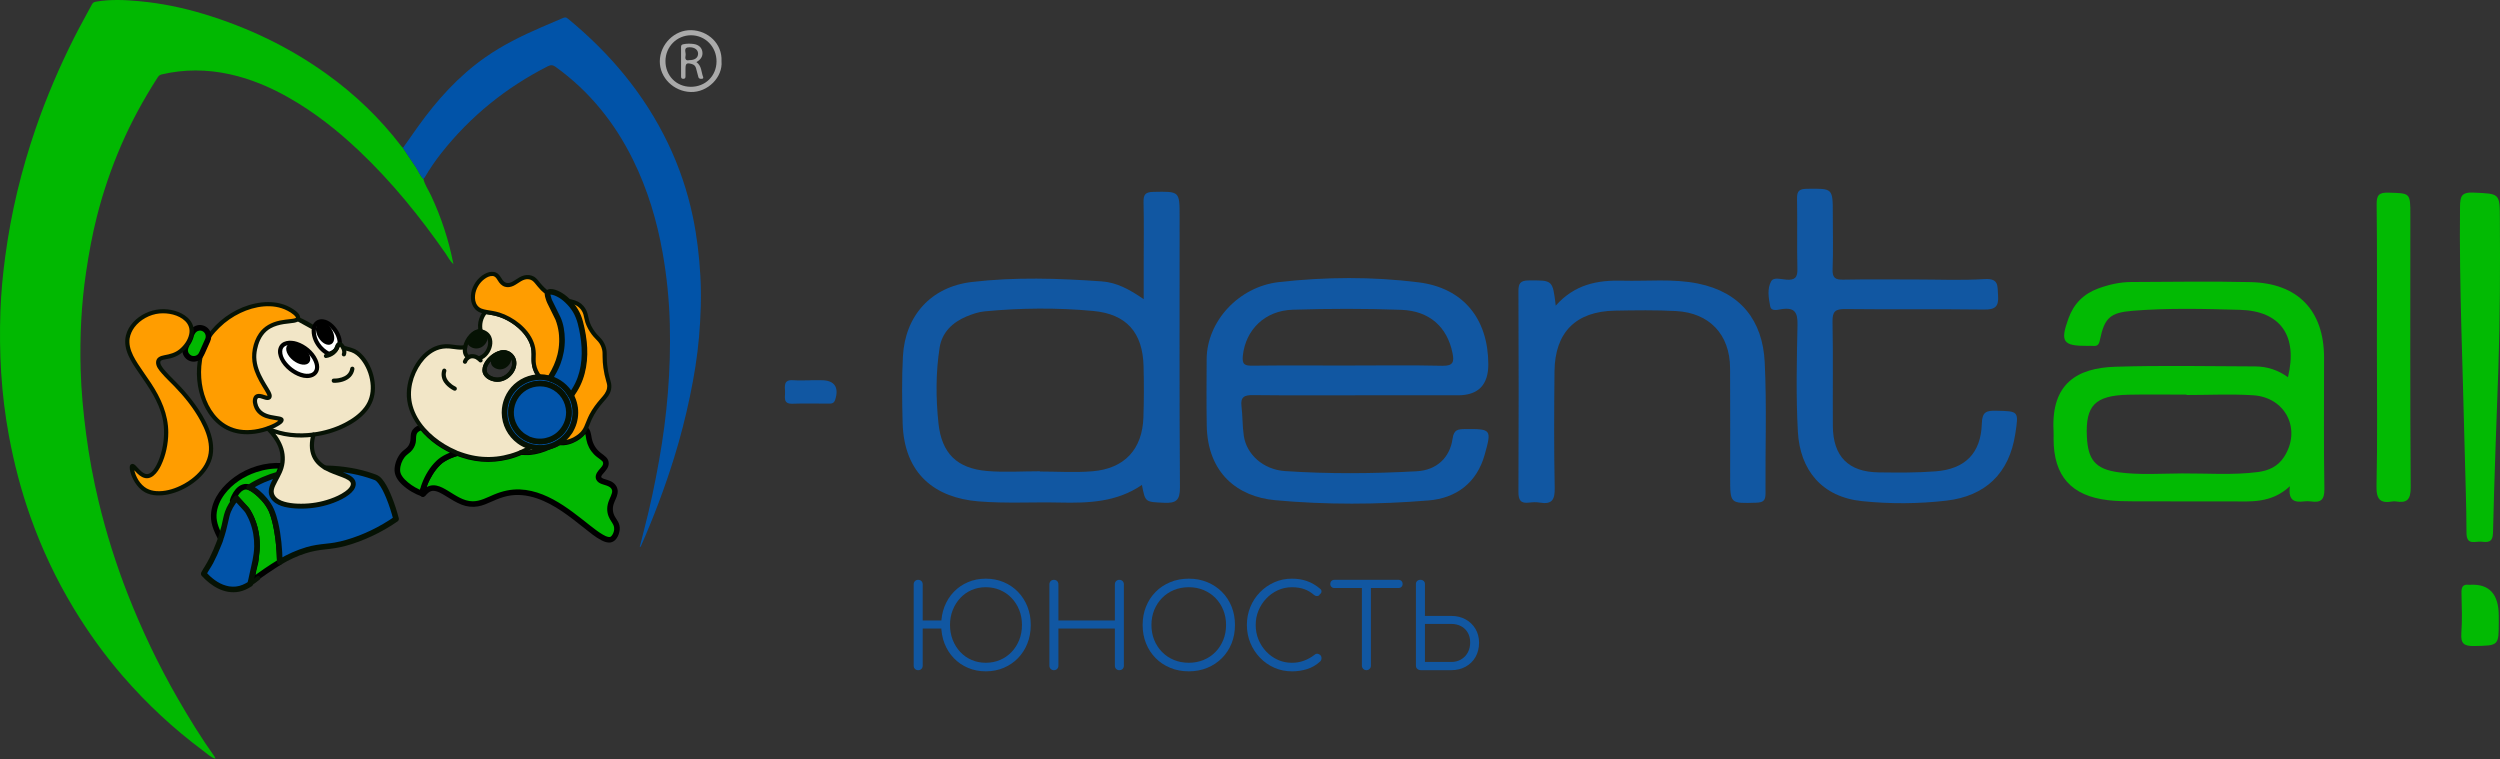 <?xml version="1.0" encoding="UTF-8"?> <svg xmlns="http://www.w3.org/2000/svg" id="_Слой_2" data-name="Слой 2" viewBox="0 0 2225.65 675.79"><rect x="0" y="0" width="2225.65" height="675.79" fill="#333333" stroke="none"/><defs><style> .cls-1 { fill: #000; } .cls-1, .cls-2, .cls-3, .cls-4, .cls-5, .cls-6, .cls-7, .cls-8, .cls-9, .cls-10, .cls-11 { stroke-width: 0px; } .cls-2 { fill: #01b801; } .cls-3 { fill: #061204; } .cls-4 { fill: #ff9d00; } .cls-5 { fill: #0153a8; } .cls-6 { fill: #aaa; } .cls-7 { fill: #f2e6c7; } .cls-8 { fill: #1157a2; } .cls-9 { fill: #02ba03; } .cls-10 { fill: #fff; } .cls-11 { fill: #849aad; } </style></defs><g id="_Слой_1-2" data-name="Слой 1"><g><g><path class="cls-2" d="M376.89,159.29c1.35,5.46,4.65,10.03,6.98,15.04,8.95,19.27,15.64,39.25,19.81,60.91-3.33-3.1-4.89-6.59-7-9.62-22.86-32.84-47.93-63.8-77.04-91.36-19.12-18.1-39.66-34.33-62.63-47.36-16.5-9.37-33.85-16.7-52.37-20.78-20.27-4.48-40.66-4.63-60.98.19-2.08.49-2.9,1.98-3.79,3.37-12.17,19-22.96,38.74-31.93,59.47-8.86,20.49-16.08,41.55-21.57,63.16-4.19,16.46-7.23,33.15-9.74,49.98-4.27,28.69-5.61,57.5-4.83,86.42.52,19.33,2.35,38.58,4.89,57.79,2.69,20.28,6.39,40.35,11.17,60.19,6.77,28.07,15.41,55.6,25.96,82.5,12.49,31.86,27.19,62.66,44.25,92.33,10.28,17.88,21.07,35.45,33.05,52.25.34.48.37,1.17.55,1.76l.08-.06c-4.39-1.37-7.58-4.64-11.12-7.28-25.96-19.33-49.57-41.26-70.78-65.69-16.52-19.03-31.23-39.42-44.27-61-15.56-25.74-28.33-52.82-38.39-81.14-8.44-23.77-14.76-48.12-19.35-72.96C1.09,350.92-.93,314.16.37,277.17c.58-16.52,2.14-32.96,4.36-49.36,2.63-19.49,6.22-38.77,10.81-57.88,4.5-18.75,9.94-37.21,16.2-55.44,9.59-27.92,21.19-54.99,34.48-81.33,5.02-9.95,10.53-19.64,15.76-29.48.91-1.71,2.4-2.01,4.07-2.29,12.69-2.1,25.37-1.49,38.1-.31,19.41,1.81,38.45,5.71,57.04,11.32,39.24,11.86,75.85,29.27,109.28,53.23,25.55,18.3,47.96,39.76,66.98,64.77.37.48.85.87,1.28,1.3,3.72,5.56,7.38,11.17,11.2,16.67,2.46,3.55,3.8,7.81,6.96,10.92Z"></path><path class="cls-5" d="M376.89,159.29c-3.16-3.1-4.49-7.36-6.96-10.92-3.81-5.5-7.47-11.11-11.2-16.67,4.5-6.4,8.94-12.84,13.5-19.19,16.82-23.43,35.87-44.68,59.64-61.37,15.52-10.9,32.4-19.2,49.72-26.71,6.5-2.82,13.06-5.5,19.54-8.37,1.69-.75,2.77-.83,4.38.49,37.47,30.79,68.06,67.11,89.15,111.03,10.02,20.86,17.4,42.69,22.15,65.33,3.62,17.29,5.68,34.79,6.69,52.49,1.04,18.26.37,36.43-1.18,54.55-1.52,17.7-4.4,35.23-8.04,52.66-3.85,18.5-8.52,36.76-14.11,54.79-8.33,26.85-18.27,53.11-29.61,78.85-.14.32-.38.59-1.03.75,1.35-5.33,2.65-10.68,4.04-16,5.26-20.12,9.5-40.45,13.16-60.93,7.18-40.21,10.63-80.69,9.58-121.53-.55-21.37-2.68-42.57-6.42-63.65-5.1-28.74-13.43-56.39-26.33-82.6-16.31-33.13-38.84-61.09-68.94-82.77-2.36-1.7-4.18-1.93-6.87-.56-37.2,18.89-68.92,44.5-94.8,77.25-5.36,6.78-10.24,13.92-14.62,21.39-.37.63-.95,1.13-1.44,1.69Z"></path><path class="cls-6" d="M642.34,54.49c1.27,14.14-12.19,27.86-27.44,27.41-15.06-.44-27.71-12.7-27.5-27.51.21-15.03,13.09-27.91,27.98-27.54,15.05.37,27.73,12.1,26.96,27.64ZM592.44,54.33c-.06,13,9.65,22.9,22.51,22.95,13,.05,22.84-9.6,22.94-22.52.11-13-9.95-23.35-22.71-23.36-12.6-.01-22.69,10.16-22.75,22.94Z"></path><path class="cls-2" d="M191.67,675.54c.08.08.16.17.24.25-.06-.1-.11-.21-.17-.31,0,0-.08.06-.08.06Z"></path><path class="cls-6" d="M620.01,55.31c4.77,3.39,4.21,8.77,5.94,13.18.34.88.09,1.52-.91,1.63-1.46.17-2.87.15-3.35-1.67-.68-2.58-1.38-5.15-2.04-7.73-.53-2.06-1.85-3.2-3.89-3.76-4.46-1.23-5.47-.51-5.49,4.12,0,2.29-.03,4.59,0,6.88.02,1.35-.37,2.19-1.92,2.21-1.49.02-2.02-.67-2.02-2.08.02-8.8.05-17.59-.02-26.39-.01-1.77,1.02-2.1,2.34-2.37,2.91-.59,5.86-.55,8.75-.18,4.37.55,7.22,3.01,7.86,6.7.72,4.16-1.27,7.1-5.27,9.46ZM613.61,53.55c5.08-.01,7.84-2.13,7.86-5.75.02-3.47-3.03-5.72-7.58-5.73-6.17-.02-2.95,4.63-3.54,7.25-.58,2.6-.22,5.07,3.25,4.23Z"></path></g><g><g><path class="cls-2" d="M549.29,471.31c-.27,3.28-1.96,6.78-3.85,8.25-11.52,9-47.01-45.12-88.99-41.16-19.27,1.81-27.16,14.65-43.62,8.94-12.05-4.18-22.24-16.08-30.93-11.98-3.38,1.61-4.66,4.76-5.42,4.33-.42-.24-.44-1.45-.06-3.3,1.09-5.27,5.44-15.72,13.1-23.62,2.37-2.44,6.79-6.25,17.71-9.46h.02c6.44,2.58,13.14,4.33,19.77,5.05,12.31,1.34,25.19-.72,36.81-5.81h.01c5.15.48,10.53.23,17.37-1.86,2.87-.87,5.55-1.94,8.06-3.1,2.96-.83,5.73-2.08,8.25-3.69h.01c9.54,1.05,16.92-4.72,18.33-5.82,2.65-2.05,4.14-4.01,5.27-6.13,4.59,3.12.9,10.93,8.43,19.65,4.78,5.53,9.37,6,9.86,10.22.67,5.81-7.59,8.87-6.52,13.46,1.12,4.8,10.56,3.06,13.79,8.94,3.58,6.51-5.84,12.4-3.1,22.84,1.67,6.35,6.21,8.2,5.69,14.23Z"></path><path class="cls-1" d="M546.79,471.31c-.19,1.93-.94,4.08-2.19,5.59-.08.1-.97.93-.5.57-.12.09-.26.19-.39.26-.11.06-.26.12-.36.2-.32.24.58-.15.08-.04-.19.04-1.06.26-.57.17.52-.09-.02,0-.14,0-.16,0-.33.01-.49,0-.15,0-.3-.02-.45-.03-.62-.01.55.14.02,0-.34-.09-.7-.14-1.04-.23-.37-.1-.73-.22-1.1-.36-.18-.07-.36-.14-.53-.21.26.1.27.13-.16-.08-.84-.4-1.67-.83-2.47-1.3-1.93-1.12-3.76-2.4-5.57-3.71-2.34-1.7-3.84-2.88-6.03-4.61-2.36-1.86-4.71-3.74-7.08-5.59-5.3-4.15-10.67-8.22-16.31-11.91-11.56-7.56-24.65-13.75-38.67-14.31-8.04-.32-15.79,1.51-23.16,4.61-6.15,2.58-12.33,6.04-18.98,5.95-8.1-.11-15.09-5.24-21.8-9.3-3.16-1.91-6.55-3.9-10.21-4.65-3.92-.8-7.64.05-10.7,2.66-.65.55-1.22,1.17-1.78,1.8-.19.22-.41.43-.59.65-.15.19-.32.12-.05.09.68-.1.57-.67,1.6-.27l1.1.64c.07.06.57.89.42.99.02-.01-.01-.38-.01-.41.01-.34.04-.65.09-.99.11-.67.28-1.33.46-1.99.35-1.3.79-2.58,1.27-3.84,1.23-3.2,2.83-6.28,4.64-9.18,1.91-3.07,4.12-5.97,6.71-8.5.64-.63,1.31-1.21,2.01-1.77.29-.23-.3.23,0,0,.09-.07.18-.14.27-.2.22-.16.45-.32.67-.48.57-.39,1.16-.77,1.76-1.12,1.52-.9,3.11-1.7,4.73-2.39.89-.38,1.8-.72,2.71-1.05.62-.22,1.25-.43,1.87-.64.22-.07.44-.14.66-.21-.01,0,1.28-.33.71-.33l-1.77-.73c.66.66,1.8.93,2.65,1.25.96.36,1.92.7,2.88,1.02,1.92.64,3.87,1.21,5.84,1.7,3.91.98,7.92,1.64,11.94,1.97,7.86.65,15.86-.08,23.52-1.95,4.39-1.07,8.64-2.57,12.79-4.37l-1.26.34c2.57,0,5.08.28,7.66.07,3.19-.26,6.35-.86,9.43-1.74,1.58-.45,3.14-.97,4.68-1.56s2.99-1.35,4.52-1.89c3.03-1.07,5.91-2.15,8.65-3.87l-1.26.34c1.52,0,2.99.17,4.52.02s2.94-.39,4.37-.77c2.5-.67,4.94-1.72,7.19-3.02,3.95-2.28,7.49-5.37,9.68-9.41l-3.42.9c-.33-.24.34.33.43.43.27.29-.28-.47.07.1.08.12.15.25.22.38s.14.27.2.4c-.19-.4-.03-.05,0,.03.13.38.24.76.34,1.14.41,1.63.59,3.31.91,4.96.97,4.89,3.24,9.3,6.72,12.88,1.72,1.77,3.71,3.2,5.69,4.65.6.44,1.04.76,1.61,1.33.4.4.73.9.82,1.39.11.59.12.94-.03,1.51-.2.74-.4,1.1-.94,1.9-.72,1.06-1.92,2.26-2.91,3.44-2.26,2.69-3.9,6.28-1.46,9.46,2.03,2.66,5.66,3.2,8.63,4.25,1.3.46,2.68,1.12,3.64,2.13.28.3.31.33.56.75.04.07.47.96.32.58.13.33.21.68.29,1.02.09.42-.01-.58.01.13,0,.23.01.45,0,.68,0,.15-.02.31-.03.46,0-.1.08-.48,0,.02-.05.31-.13.62-.21.92-.21.81-.51,1.59-.82,2.36-.13.32-.05.13-.27.63-.15.34-.29.67-.44,1-.42.98-.85,1.96-1.23,2.96-1.66,4.39-1.96,9.19-.21,13.62.87,2.2,2.13,4.09,3.38,6.08,1.16,1.85,1.75,3.37,1.6,5.6-.09,1.35,1.22,2.5,2.5,2.5,1.43,0,2.41-1.15,2.5-2.5.16-2.31-.34-4.51-1.39-6.57-.85-1.67-2.01-3.16-2.93-4.79-2.03-3.59-2.31-7.42-1.1-11.22.98-3.1,2.83-5.89,3.44-9.26.71-3.88-.79-7.48-3.98-9.81-1.48-1.08-3.23-1.76-4.96-2.33-.77-.26-1.56-.49-2.33-.73-.33-.11-.65-.21-.98-.33-.19-.07-.39-.14-.58-.22-.17-.07-.15-.06.04.02-.11-.05-.21-.1-.32-.15-.3-.16-.59-.31-.87-.5-.1-.07-.33-.3,0,0-.09-.08-.22-.18-.29-.28-.39-.5.24.21-.04-.05-.1-.1-.25-.54-.06-.05-.05-.12-.11-.29-.12-.41-.07-.73-.04.48,0-.22,0-.13.07-.47-.02.02.03-.14.06-.28.1-.42.21-.66-.15.26.03-.12.08-.17.17-.34.27-.51.46-.79.5-.78,1.11-1.49,2.38-2.76,5.23-5.57,5.16-9.5-.08-4.61-3.84-6.62-7.05-9.14-4.28-3.35-6.98-7.72-8.04-13.02-.77-3.9-.96-7.91-4.48-10.42-1.08-.77-2.82-.21-3.42.9-.82,1.51-1.78,2.83-3.02,4.02-.62.6-1.28,1.14-1.96,1.68.01,0,.5-.37.09-.07-.17.12-.33.25-.5.37-1.99,1.43-4.17,2.67-6.48,3.5-1.51.54-3.08.98-4.67,1.18-.92.12-1.87.16-2.8.15-1.03-.01-2.09-.29-3.07.09s-1.82,1.05-2.71,1.51-1.81.88-2.75,1.23c-1.02.38-2.09.63-3.08,1.06s-1.91.85-2.88,1.24c-3.97,1.57-8.18,2.85-12.44,3.33-1.85.21-3.71.29-5.58.24-.79-.02-1.58-.06-2.37-.12-1.08-.08-1.82.12-2.82.55-7.94,3.34-16.53,5.26-25.14,5.54-9.93.33-19.65-1.66-28.87-5.31l1.1.64c-1.35-1.35-3.18-.45-4.69.04s-2.87,1-4.28,1.58c-2.28.94-4.51,1.98-6.6,3.28-3.18,1.98-5.84,4.49-8.21,7.37-3.56,4.32-6.47,9.14-8.67,14.29-.87,2.05-1.68,4.14-2.25,6.31s-1.42,5.26.35,6.99c2.07,2.03,4.1-.04,5.49-1.56s3.25-2.7,4.87-2.81c3.99-.28,8.08,2.29,11.64,4.46,4.69,2.85,9.28,5.87,14.43,7.87,4.66,1.8,9.6,2.34,14.52,1.49,4.36-.76,8.44-2.64,12.46-4.42,4.39-1.94,8.82-3.75,13.53-4.77,8.94-1.94,17.85-.84,26.39,2.05,15.79,5.34,29.28,16.25,42.14,26.42,4.86,3.84,9.75,8.02,15.29,10.87,2.06,1.06,4.26,1.95,6.6,2.06,2.78.13,5.06-1.23,6.7-3.41,1.82-2.42,2.75-5.37,3.05-8.35.13-1.35-1.25-2.5-2.5-2.5-1.46,0-2.37,1.15-2.5,2.5Z"></path></g><g><path class="cls-2" d="M407.24,403.32c-10.91,3.22-15.34,7.02-17.71,9.46-7.66,7.9-12.01,18.36-13.1,23.62-.38,1.85-.36,3.06.06,3.3-9.86-3.37-22.14-12.1-22.75-20.08-.5-6.59,3.5-12.68,3.8-13.13,3.31-4.92,6.12-4.52,8.7-9.22,3.1-5.67.63-9.14,2.88-12.81.98-1.6,2.81-3.15,6.32-4.08,7.97,9.87,19.38,17.96,31.81,22.94Z"></path><path class="cls-1" d="M406.58,400.91c-6.51,1.94-13.12,4.62-18.09,9.39-5.76,5.53-10.05,12.78-12.87,20.21-.57,1.5-1.08,3.04-1.45,4.6-.43,1.83-1.17,4.93.56,6.36l2.43-4.18c-5.04-1.75-9.94-4.47-14.03-7.91-1.9-1.6-3.75-3.37-5.12-5.46-1.24-1.89-1.83-3.55-1.81-5.57.03-3.95,1.6-8.26,4.05-11.38,1.53-1.96,3.55-3.1,5.32-4.76,2.21-2.06,3.8-4.95,4.47-7.89.58-2.55.06-5.6.84-7.8.14-.39.37-.81.66-1.21-.28.38.25-.27.25-.28.19-.2.39-.39.6-.57.91-.75,2.42-1.33,3.71-1.69l-2.43-.64c8.63,10.61,20.29,18.49,32.91,23.59,1.25.51,2.75-.55,3.08-1.75.39-1.43-.49-2.57-1.75-3.08-11.82-4.78-22.64-12.38-30.7-22.3-.55-.67-1.64-.86-2.43-.64-2.93.81-5.67,2.21-7.47,4.73-1.58,2.21-1.72,4.79-1.8,7.42-.08,2.86-.8,5.71-2.79,7.88-1.79,1.96-4.11,3.16-5.86,5.27-3.2,3.86-5.2,8.89-5.6,13.86-.47,5.82,2.73,10.63,6.83,14.45,5.03,4.71,11.25,8.28,17.75,10.53,2.3.8,4.35-2.59,2.43-4.18.07.06.57.89.42.99.02-.01-.01-.38-.01-.41.01-.34.04-.65.09-.99.11-.67.28-1.33.46-1.99.35-1.3.79-2.58,1.27-3.84,1.23-3.2,2.83-6.28,4.64-9.18,1.91-3.07,4.12-5.97,6.71-8.5.64-.63,1.31-1.21,2.01-1.77.29-.23-.3.23,0,0,.09-.07.18-.14.27-.2.22-.16.45-.32.67-.48.57-.39,1.16-.77,1.76-1.12,3.54-2.1,7.41-3.53,11.34-4.7,3.08-.92,1.77-5.74-1.33-4.82Z"></path></g><g><path class="cls-7" d="M481.1,398.78c-6.93.08-13.38-2.08-18.64-5.82-7.94-5.64-13.18-14.86-13.31-25.35-.21-17.42,13.74-31.72,31.17-31.94h.27c-.88-.95-1.81-2.21-2.82-4.11-5.08-9.56-1.04-14.65-3.63-23.85-3.7-13.15-17.88-23.95-30.3-27.73-4.39-1.34-8.29-1.73-11.61-2.36h-.01c-1.13,1.28-3.26,4.04-4.27,8.18-1,4.14-.38,7.55.04,9.21,2.84.29,5.54,2.04,6.98,4.33,3.83,6.02-.18,16.8-7.91,19.45-.33.11-.68.22-1.04.3-2.73-2.06-6.06-2.55-8.57-1.29-.16.08-.32.17-.47.27-.78-.47-1.44-1.07-1.95-1.79-1.27-1.83-1.5-4.43-.97-7.18-7.7,1.58-15-3.1-25.2.75-14.86,5.61-24.52,24.56-24.9,39.99-.26,10.99,4.17,21.51,11.46,30.53,7.97,9.87,19.38,17.96,31.81,22.94h.02c6.44,2.58,13.14,4.33,19.77,5.05,12.31,1.34,25.19-.72,36.81-5.81h.01c5.15.48,10.53.23,17.37-1.86,2.87-.87,5.55-1.94,8.06-3.1-2.61.73-5.35,1.14-8.18,1.18ZM431.6,331.3c-1.91-6.77,7.78-17.17,16.15-17.69.18-.02.36-.03.54-.03.12,0,.24,0,.36.01.81.01,1.6.13,2.36.36,3.31.99,5.89,4.03,6.64,7.21,1.76,7.4-6.05,16.89-14.78,16.87-4.47-.01-10.07-2.52-11.27-6.73Z"></path><g><path class="cls-3" d="M433.41,330.8c-.99-3.8,2.12-7.85,4.67-10.32,2.97-2.88,7.7-5.91,12.04-4.82,2.4.6,4.39,2.51,5.33,4.78.82,1.99.67,4.14,0,6.15-1.39,4.17-5.11,7.79-9.31,9.07-2.49.76-5.03.59-7.47-.26-2.2-.77-4.54-2.26-5.27-4.59s-4.34-1.32-3.62,1c1.8,5.77,8.95,8.67,14.58,8.02,5.93-.68,11.32-4.82,13.86-10.18,1.23-2.59,1.84-5.4,1.37-8.25-.53-3.24-2.6-6.17-5.32-7.96-5.42-3.57-12.18-.98-16.81,2.64-4.49,3.51-9.26,9.65-7.67,15.73.61,2.33,4.23,1.34,3.62-1Z"></path><path class="cls-3" d="M481.1,396.9c-13.7.07-25.97-9.3-29.24-22.66-2.78-11.38,1.61-23.76,11.03-30.77,5.1-3.79,11.33-5.93,17.7-5.93,1.68,0,2.4-2.02,1.33-3.2-2.48-2.73-4.08-6.41-4.73-10.02-.56-3.09-.18-6.27-.2-9.39-.06-7.24-2.79-13.8-7.2-19.46s-9.96-10.03-16.09-13.35c-2.92-1.58-6-2.93-9.18-3.91-3.78-1.17-7.7-1.72-11.59-2.37-1.86-.31-2.78,1.27-3.72,2.64-1.08,1.58-1.93,3.32-2.55,5.13-1.31,3.81-1.42,8-.45,11.9.22.88.99,1.27,1.81,1.38,5.3.67,7.34,5.99,6.27,10.63s-4.16,8.61-8.74,9.75l1.44.19c-3.11-2.26-7.51-3.13-10.94-1.02h1.89c-2.35-1.5-2.5-4.33-2.06-6.86.26-1.46-.83-2.59-2.31-2.31-4.41.85-8.94-.42-13.35-.77-5.28-.42-10.43.55-15.15,2.97-8.09,4.16-14.12,11.83-17.92,19.94-3.99,8.53-5.96,18.04-4.6,27.42,1.57,10.79,7.33,20.57,14.7,28.44,4.13,4.41,8.83,8.29,13.86,11.64,2.56,1.7,5.21,3.26,7.94,4.67,1.3.67,2.63,1.31,3.97,1.92.72.33,1.45.64,2.18.95.64.27,1.36.71,2.06.71l-1.33-.55c.58.58,1.64.81,2.38,1.09.96.36,1.92.7,2.88,1.02,1.92.64,3.87,1.21,5.84,1.7,3.86.96,7.8,1.62,11.77,1.95,7.81.64,15.75-.07,23.36-1.92,4.34-1.06,8.55-2.53,12.64-4.31l-.95.26c1.85,0,3.68.24,5.53.19,2.25-.07,4.5-.33,6.72-.73,4.9-.9,9.61-2.6,14.13-4.67,1.96-.9.56-3.97-1.44-3.43-2.52.69-5.07,1.06-7.69,1.11-2.41.05-2.42,3.8,0,3.75,2.94-.06,5.85-.47,8.68-1.25l-1.44-3.43c-7.19,3.29-14.91,5.3-22.86,4.83-.81-.05-1.58-.22-2.36.04-.99.32-1.94.82-2.92,1.19-1.97.76-3.97,1.43-6,2.01-3.94,1.14-7.99,1.97-12.07,2.42-8.4.91-16.85.29-25.02-1.86-2.12-.56-4.21-1.2-6.27-1.93-.44-.16-.89-.32-1.33-.48-.29-.11-.59-.25-.88-.33-.07-.02-.84-.24-.25-.02s-.11-.11-.19-.14c-.31-.12-.65-.14-.95-.26.07.03.15-.06-.09-.17s-.5-.2-.74-.31c-3.59-1.53-7.07-3.32-10.41-5.34-12.84-7.77-24.55-19.58-28.69-34.35-3.63-12.93-.03-27.07,7.69-37.84,3.52-4.91,8.25-9.29,13.91-11.58,3.57-1.45,7.31-1.86,11.13-1.57,3.22.24,6.4.92,9.63,1.04,1.64.06,3.28-.08,4.9-.39l-2.31-2.31c-.76,4.28-.13,8.59,3.78,11.09.55.35,1.34.34,1.89,0,1.32-.81,2.89-.86,4.35-.44.82.24,1.57.62,2.28,1.09.98.65,1.72.68,2.83.31,2.8-.91,5.21-2.7,7.03-5.01,3.46-4.4,5.18-10.77,2.8-16.06-1.65-3.68-5.32-5.95-9.23-6.44l1.81,1.38c-1.34-5.44.05-11.35,3.74-15.57l-1.33.55c-.51,0,.66.14.6.13.31.05.62.11.94.16.72.12,1.44.23,2.15.35,1.57.26,3.13.55,4.68.91,2.55.6,5.07,1.42,7.47,2.48,4.82,2.14,9.35,5,13.3,8.5s7.33,7.57,9.55,12.34c1.13,2.41,1.91,5.05,2.17,7.7.24,2.42.1,4.84.06,7.26-.1,6.42,1.72,12.82,6.11,17.66l1.33-3.2c-12.77,0-24.86,7.72-30.2,19.34-5.89,12.84-3.07,28.41,7.19,38.21,6.32,6.04,14.79,9.34,23.52,9.3,2.41-.01,2.42-3.76,0-3.75Z"></path></g></g><path class="cls-3" d="M471.95,396.19c-2.9,1.79-5.92,3.38-9.04,4.75-.9.39-1.18,1.78-.67,2.57.6.93,1.6,1.09,2.57.67,3.12-1.37,6.14-2.95,9.04-4.75.83-.52,1.23-1.7.67-2.57s-1.67-1.22-2.57-.67h0Z"></path><path class="cls-3" d="M426.68,293.7c-.31.34-.33.41-.49.84,0,0,0,.01,0,.02l.19-.45s0,0,0,0l.29-.38h0c-.18.17-.31.37-.39.61-.12.22-.17.46-.16.72,0,.26.04.5.16.72.08.23.2.43.39.6l.38.29c.29.17.61.25.95.26l.5-.07c.32-.09.59-.25.83-.48.31-.34.33-.41.49-.84,0,0,0-.01,0-.02l-.19.45s0,0,0,0l-.29.38h0c.18-.17.31-.37.39-.61.12-.22.17-.46.16-.72,0-.26-.04-.5-.16-.72-.08-.23-.2-.43-.39-.6l-.38-.29c-.29-.17-.61-.25-.95-.26l-.5.07c-.32.09-.59.25-.83.48h0Z"></path><g><path class="cls-4" d="M542.25,346.06c-1.13,6.34-4.69,7.51-10.98,16.18-6.96,9.57-7.68,15.1-10.12,19.73-1.13,2.12-2.62,4.08-5.27,6.13-1.41,1.1-8.78,6.86-18.33,5.82,3.79-2.4,7.02-5.58,9.49-9.3h.01c3.36-5.1,5.29-11.21,5.21-17.78-.06-5.27-1.41-10.2-3.75-14.54.1-.26.22-.5.37-.74l2.67-4.24c11.36-18.12,10.54-41.34,4.42-62.48-1.8-6.23-5.51-12.04-10.69-17.02,5.16.9,9.51,1.71,13.3,6.53,4.78,6.09,1.44,9.37,8.15,19.97,4.85,7.63,7.16,6.87,9.89,12.95,3.1,6.92.53,8.91,2.71,22.16,1.76,10.7,3.81,11.55,2.92,16.63Z"></path><path class="cls-3" d="M540.44,345.56c-.71,3.8-2.97,6.29-5.46,9.11-3.89,4.4-7.46,9.14-10.2,14.35-1.8,3.41-3.06,7.23-4.59,10.62-.91,2.01-2.06,3.83-3.64,5.39-.52.51-1.07.99-1.63,1.45-.17.14-.34.27-.51.4.42-.32.16-.12.06-.04-.53.39-1.06.77-1.6,1.13-4.56,2.99-9.83,4.62-15.31,4.07l.95,3.49c4.06-2.61,7.48-5.97,10.17-9.98l-1.62.93c1.52,0,2.27-1.89,2.89-3.02.74-1.34,1.38-2.73,1.94-4.15,1.16-2.96,1.85-6.07,2.13-9.24.58-6.48-.84-13-3.88-18.73v1.89c.64-1.45,1.65-2.78,2.49-4.11,1.27-2.02,2.46-4.07,3.49-6.23,2.75-5.77,4.52-11.93,5.39-18.25,1.84-13.21.11-26.73-3.5-39.5-2.03-7.2-6.05-13.47-11.41-18.66l-1.82,3.13c3.42.6,6.99,1.2,9.83,3.36,2.27,1.73,4,4.22,4.77,6.89.69,2.37.98,4.83,1.75,7.18,1.29,3.91,3.37,7.6,5.83,10.89,1.72,2.3,3.84,4.16,5.69,6.34,1.64,1.93,2.77,4.42,3.36,6.88.27,1.12.33,1.65.39,2.81s.05,2.25.05,3.38c.01,3.37.24,6.71.69,10.05.56,4.11,1.43,8.13,2.59,12.11.31,1.05.63,2.11.79,3.19-.05-.35.03.32.04.46.02.27.02.54.02.82-.01.62-.07,1.1-.15,1.57-.4,2.36,3.22,3.38,3.62,1s.29-4.39-.31-6.62c-.82-3.05-1.71-6.05-2.29-9.16-.73-3.93-1.18-7.89-1.25-11.89-.04-2.44.06-4.87-.31-7.29-.42-2.72-1.52-5.45-2.98-7.77-1.48-2.34-3.59-4.09-5.41-6.15-2.69-3.06-4.99-6.77-6.41-10.59-.94-2.54-1.31-5.18-1.99-7.78-.91-3.43-2.93-6.56-5.66-8.82-3.38-2.79-7.46-3.74-11.67-4.47-1.73-.3-3.27,1.73-1.82,3.13,3.08,2.99,5.75,6.34,7.76,10.14s3,7.74,3.97,11.78c1.97,8.28,3.07,16.79,2.8,25.32s-1.82,16.42-5.25,23.89c-1.25,2.72-2.77,5.28-4.37,7.81-.52.82-1.07,1.64-1.56,2.48-.39.67-.8,1.44-.59,2.23.28,1.05,1.03,2.06,1.44,3.06,3.78,9.12,2.64,19.57-2.71,27.81l1.62-.93c-1.28,0-1.82,1.24-2.47,2.13-.73,1-1.54,1.93-2.39,2.82-1.68,1.76-3.55,3.29-5.59,4.6-1.65,1.06-.87,3.31.95,3.49,5.46.54,10.91-.92,15.64-3.62,3.68-2.1,7.1-4.94,9.24-8.65,1.91-3.31,2.93-7.08,4.56-10.53,2.52-5.32,5.92-10.2,9.76-14.65,3.14-3.63,6.4-6.88,7.31-11.78.44-2.36-3.17-3.37-3.62-1Z"></path></g><g><path class="cls-4" d="M491.93,332.97l-2.37,3.97c-2.85-.84-5.86-1.28-8.96-1.26-.88-.95-1.81-2.21-2.82-4.11-5.08-9.56-1.04-14.65-3.63-23.85-3.7-13.15-17.88-23.95-30.3-27.73-4.39-1.34-8.29-1.73-11.61-2.36h-.01c-3.78-.72-6.81-1.79-9.01-4.93-3.13-4.49-2.23-9.91-1.95-11.6,1.65-10.07,11.75-18.71,18.49-17.1,5.14,1.22,4.54,7.66,10.15,9.44,7.57,2.42,12.62-8.12,21.34-6.64,6.68,1.14,6.48,6.88,15.99,13.93.1.09.21.17.32.25-.57.92,1.16,5.99,1.5,6.89l7.74,15.71c6.3,16.06,3.94,34.55-4.88,49.38Z"></path><path class="cls-3" d="M490.31,332.02c-.79,1.32-1.58,2.64-2.37,3.97l2.12-.86c-3.08-.88-6.26-1.32-9.46-1.33l1.33.55c-2.48-2.73-4.08-6.41-4.73-10.02-.56-3.09-.18-6.27-.2-9.39-.06-7.17-2.73-13.69-7.09-19.31-4.29-5.53-9.92-10.06-16.05-13.41-2.92-1.6-6-2.95-9.18-3.95-3.77-1.18-7.69-1.73-11.57-2.39-.78-.13-1.27-.23-2.19-.46-.79-.2-1.59-.43-2.34-.74-1.39-.59-2.64-1.5-3.56-2.7-2-2.58-2.39-5.96-2.09-9.11.53-5.59,3.92-11.36,8.7-14.71,1.99-1.4,4.44-2.65,6.95-2.45,2.37.19,3.48,2.11,4.62,3.99,1.52,2.51,3.35,4.64,6.24,5.56,2.64.84,5.32.3,7.77-.85,4.41-2.08,8.52-6.73,13.85-5.75,2.19.41,3.6,1.57,5.02,3.24,1.86,2.17,3.52,4.47,5.56,6.49,1.44,1.43,3.02,2.67,4.62,3.92l-.29-2.27c-.94,1.95.08,4.55.68,6.48.33,1.06.7,2.07,1.19,3.06,1.6,3.24,3.2,6.48,4.8,9.73s2.92,5.87,3.87,9.15c1.99,6.85,2.44,14.05,1.58,21.12-.96,7.92-3.71,15.6-7.75,22.46-1.23,2.08,2.01,3.97,3.24,1.89,7.27-12.33,10.31-27.05,7.78-41.19-.78-4.36-2.12-8.49-4.07-12.45l-5.2-10.54-.98-1.99c-.12-.25-.49-1.26-.24-.45-.3-.99-.66-1.95-.94-2.94-.19-.66-.36-1.32-.48-1.99-.05-.29-.04-.29-.07-.51-.07-.43.05-.34-.15.08.33-.68.38-1.74-.29-2.27-3.08-2.41-5.81-4.97-8.26-8.03-1.57-1.96-3.08-4.05-5.29-5.34-2.59-1.52-5.82-1.84-8.72-1.14s-5.34,2.36-7.78,3.94c-2.06,1.34-4.37,2.96-6.94,2.84-2.84-.13-4.36-2.26-5.7-4.47-1.53-2.53-3.34-4.8-6.42-5.35s-5.92.38-8.48,1.81c-6.05,3.39-10.7,9.92-11.85,16.76s.75,14.56,7.8,17.49c3.6,1.49,6.89,1.61,10.74,2.34,3.88.73,7.65,1.87,11.22,3.56,6.74,3.18,12.94,7.79,17.58,13.65,2.17,2.74,4.01,5.85,5.14,9.17,1.22,3.6,1.37,7.2,1.27,10.96s.03,7.36,1.29,10.89c.76,2.12,1.76,4.19,3.03,6.04.47.69.98,1.4,1.56,2.01.93.97,2.14.75,3.38.82,2.25.12,4.45.53,6.61,1.15.8.23,1.7-.15,2.12-.86.79-1.32,1.58-2.64,2.37-3.97,1.24-2.08-2-3.97-3.24-1.89Z"></path></g><path class="cls-3" d="M484.62,342.11h0c0,.27.04.51.16.73.08.23.2.43.39.6.17.18.37.31.6.39.22.12.46.17.72.16l.5-.07c.32-.09.59-.25.83-.48l.29-.38c.17-.29.25-.61.26-.95h0c0-.27-.04-.51-.16-.73-.08-.23-.2-.43-.39-.6-.17-.18-.37-.31-.6-.39-.22-.12-.46-.17-.72-.16l-.5.07c-.32.09-.59.25-.83.48l-.29.38c-.17.29-.25.61-.26.95h0Z"></path><g><path class="cls-5" d="M508.51,352.3c-3.97-7.37-10.78-12.98-18.96-15.36-2.85-.84-5.86-1.28-8.96-1.26h-.27c-17.43.22-31.38,14.52-31.17,31.94.13,10.49,5.37,19.71,13.31,25.35,5.26,3.74,11.7,5.9,18.64,5.82,2.84-.04,5.58-.45,8.18-1.18,2.96-.83,5.73-2.08,8.25-3.69h.01c3.79-2.4,7.02-5.58,9.49-9.3h.01c3.36-5.1,5.29-11.21,5.21-17.78-.06-5.27-1.41-10.2-3.75-14.54ZM498.03,386.31h-.01c-4.5,4.09-10.44,6.6-16.99,6.68-3.38.04-6.6-.57-9.56-1.72h0c-9.55-3.68-16.38-12.88-16.52-23.73-.17-14.23,11.22-25.9,25.45-26.08,2.1-.03,4.14.2,6.1.66,11.33,2.58,19.83,12.65,19.98,24.78.1,7.68-3.18,14.62-8.44,19.41Z"></path><g><path class="cls-3" d="M498.03,383.81c-1.38,0-2.35,1.3-3.37,2.06-1.15.85-2.38,1.6-3.65,2.24-2.32,1.17-4.91,1.94-7.49,2.24-2.98.34-6.01.13-8.9-.66-.7-.19-1.38-.45-2.07-.66-.33-.1-.76-.12-1.07-.24,1.27.48-.53-.54-.05-.2-.97-.68-2.21-1.09-3.23-1.74-7.96-5.05-12.22-14.86-10.32-24.12,1.79-8.71,8.42-15.8,17.05-18.03,9.33-2.41,19.6,1.39,25,9.4,6.5,9.64,4.85,22.59-3.66,30.45-2.37,2.19,1.17,5.72,3.54,3.54,9.07-8.37,11.64-21.8,6.45-32.96-4.88-10.51-16.42-17.12-27.95-16.04-10.91,1.02-20.29,8.19-24.14,18.45s-.85,23.07,7.54,30.62c2.24,2.01,4.76,3.69,7.52,4.9.41.18.82.39,1.25.52.31.15.64.22.99.22-.39.05-.33.12.16.21.69.39,1.74.55,2.51.73,1.95.46,3.98.72,5.98.77,7.28.17,14.28-2.58,19.67-7.41l-1.77.73h.01c3.22,0,3.22-5,0-5Z"></path><path class="cls-3" d="M510.67,351.03c-5.29-9.7-15-16.24-25.95-17.61-9.8-1.22-19.81,2.11-27.07,8.75-7.02,6.42-11.06,15.76-11,25.26.07,10.84,5.41,20.96,14.1,27.36,11.04,8.13,26.47,8.53,38.05,1.27l-1.26.34c1.24,0,2.4-1.06,3.34-1.77,1.12-.84,2.21-1.72,3.22-2.68,1.93-1.82,3.62-3.89,5.1-6.09l-2.16,1.24c1.82,0,2.68-1.96,3.43-3.33s1.42-2.83,2-4.3c1.19-3.01,1.87-6.18,2.16-9.4.59-6.59-.87-13.22-3.96-19.04-1.51-2.84-5.83-.32-4.32,2.52,5.01,9.45,4.34,20.86-1.46,29.79l2.16-1.24c-1.57,0-2.21,1.35-3.01,2.44-.7.95-1.48,1.85-2.29,2.7-1.65,1.72-3.46,3.22-5.47,4.51l1.26-.34c-1.24,0-2.44,1.07-3.5,1.63-1.21.64-2.46,1.18-3.76,1.63-2.66.91-5.43,1.46-8.25,1.58-5.15.22-10.33-.89-14.88-3.32-8.19-4.37-13.99-12.5-15.26-21.73-1.13-8.22,1.39-16.8,6.88-23.03,5.44-6.19,13.28-9.89,21.54-9.99,10.86-.13,20.85,5.88,26.03,15.38,1.54,2.83,5.86.3,4.32-2.52Z"></path></g></g><g><path class="cls-5" d="M506.47,366.9c.1,7.68-3.18,14.62-8.44,19.41h-.01c-4.5,4.09-10.44,6.6-16.99,6.68-3.38.04-6.6-.57-9.56-1.72h0c-9.55-3.68-16.38-12.88-16.52-23.73-.17-14.23,11.22-25.9,25.45-26.08,2.1-.03,4.14.2,6.1.66,11.33,2.58,19.83,12.65,19.98,24.78Z"></path><path class="cls-3" d="M503.97,366.9c.04,6.77-2.74,13.05-7.71,17.64l1.77-.73c-1.3,0-2.12,1.1-3.06,1.83s-2.02,1.42-3.1,2.01c-2.07,1.14-4.3,1.93-6.62,2.41s-4.94.57-7.39.28c-1.24-.15-2.47-.43-3.67-.78-.56-.16-1.1-.37-1.65-.55-.29-.09-.8-.12-1.07-.24.67.32.02-.16-.05-.2-1.74-1.03-3.53-1.8-5.13-3.07s-3.07-2.75-4.26-4.38c-2.42-3.32-4.06-7.25-4.47-11.36-.78-7.97,2.46-15.86,8.77-20.85,6.57-5.19,15.77-6.39,23.47-3.12,8.45,3.58,13.99,11.98,14.17,21.11.06,3.21,5.06,3.22,5,0-.19-9.83-5.42-19.03-13.92-24.04-8.77-5.17-20.04-5.16-28.79.06-8.08,4.82-13.27,13.49-13.79,22.87-.55,10.02,4.53,19.71,12.89,25.17,1.12.73,2.3,1.38,3.52,1.93.73.33,1.51.54,2.23.84.94.39-.63-.32.49.26.36.18.86.29,1.24.4,3.22.94,6.69,1.3,10.03,1.02,6.33-.53,12.17-3.1,16.89-7.33l-1.77.73c1.95,0,3.78-2.69,4.88-4.09,1.28-1.63,2.4-3.36,3.29-5.24,1.86-3.95,2.82-8.21,2.79-12.58-.02-3.22-5.02-3.22-5,0Z"></path></g><g><path class="cls-5" d="M511.55,347.32l-2.67,4.24c-.15.24-.27.48-.37.74-3.97-7.37-10.78-12.98-18.96-15.36l2.37-3.97c8.81-14.83,11.17-33.32,4.88-49.38l-7.74-15.71c-.34-.91-2.07-5.98-1.5-6.89t.01-.02c2.48-3.31,10.85,1.12,14.42,3.98,1.15.92,2.25,1.89,3.29,2.88,5.19,4.98,8.89,10.79,10.69,17.02,6.13,21.14,6.94,44.37-4.42,62.48Z"></path><path class="cls-3" d="M509.39,346.06c-1.02,1.62-2.26,3.22-3.04,4.98h4.32c-4.35-7.98-11.75-13.92-20.45-16.51l1.49,3.67c2.71-4.53,5.29-9.05,7.18-14.01,2.66-7.01,4.04-14.58,3.95-22.09-.08-6.63-1.13-13.89-3.97-19.94-1.46-3.1-3.03-6.16-4.55-9.23l-2.45-4.97c-.2-.4-.37-.82-.6-1.21-.23-.41.21.7.11.26s-.3-.87-.44-1.29c-.36-1.12-.69-2.25-.93-3.4-.03-.16-.06-.32-.09-.48,0,.03.06.4.02.12s.12-.5-.04-.28c-.13.18-.19.51-.32.73-.3.5,0-.04.02,0-.04-.06-.29.31-.1.07.04-.05.44-.22.17-.11-.32.13.7-.13.12-.05.24-.03.49-.03.74-.03.5.01.82.07,1.53.25,1.3.33,2.53.85,3.72,1.45,2.94,1.49,4.93,3.01,7.23,5.15,2.76,2.56,5.19,5.45,7.13,8.68,3.75,6.25,5.23,13.78,6.43,20.89,2.38,14.13,1.89,29.46-4.52,42.53-.81,1.65-1.71,3.25-2.68,4.81-1.7,2.74,2.62,5.25,4.32,2.52,8.26-13.29,10.31-29.35,8.62-44.68-.45-4.08-1.12-8.13-2-12.13-.83-3.76-1.72-7.6-3.2-11.17-3.02-7.29-8.22-13.7-14.58-18.36-2.44-1.79-5.22-3.27-8.1-4.22-2.65-.87-6.06-1.31-8.28.79-2.05,1.95-1,5.02-.3,7.36.39,1.3.83,2.55,1.43,3.77l5.37,10.9c.63,1.27,1.28,2.53,1.88,3.81.03.06.14.33.05.09.18.44.66,1.86.92,2.67.59,1.85,1.07,3.74,1.44,5.65,1.45,7.45,1.13,15.24-.65,22.6-1.57,6.47-4.32,12.33-7.71,18.02l-1.18,1.98c-.84,1.41-.04,3.22,1.49,3.67,7.5,2.23,13.72,7.35,17.46,14.21.83,1.52,3.55,1.74,4.32,0s2.02-3.36,3.04-4.98c1.72-2.73-2.61-5.24-4.32-2.52Z"></path></g><path class="cls-3" d="M510.39,352.32v-.02c0-.26-.04-.5-.16-.72-.08-.23-.2-.43-.39-.6-.17-.18-.37-.31-.6-.39-.22-.12-.46-.17-.72-.16l-.5.07c-.32.09-.59.25-.83.48l-.29.38c-.17.29-.25.61-.26.95v.02c0,.26.04.5.16.72.08.23.2.43.39.6.17.18.37.31.6.39.22.12.46.17.72.16l.5-.07c.32-.09.59-.25.83-.48l.29-.38c.17-.29.25-.61.26-.95h0Z"></path><path class="cls-3" d="M484.62,342.11h0c0,.27.04.51.16.73.08.23.2.43.39.6.17.18.37.31.6.39.22.12.46.17.72.16l.5-.07c.32-.09.59-.25.83-.48l.29-.38c.17-.29.25-.61.26-.95h0c0-.27-.04-.51-.16-.73-.08-.23-.2-.43-.39-.6-.17-.18-.37-.31-.6-.39-.22-.12-.46-.17-.72-.16l-.5.07c-.32.09-.59.25-.83.48l-.29.38c-.17.29-.25.61-.26.95h0Z"></path><path class="cls-3" d="M442.87,336.16c-3.63-.05-9.37-2-9.63-6.33s3.16-8.02,6.09-10.48c3.18-2.68,8.35-5.32,12.43-3.06,4.22,2.34,5.17,7.3,3.24,11.46-2.16,4.63-6.89,8.35-12.12,8.41-2.41.03-2.42,3.78,0,3.75,6.12-.07,11.74-3.92,14.76-9.13s2.93-12.06-1.94-16.27c-5.09-4.41-11.94-2.9-17.03.67-4.44,3.12-8.69,8-9.15,13.64-.58,7.09,7.28,11.01,13.36,11.1,2.41.04,2.41-3.71,0-3.75Z"></path><g><path class="cls-3" d="M445.24,326.99c-2.45,0-5.53-1.38-6.19-3.69-1.04-3.67,4.14-9.27,8.69-9.69.18-.02.36-.03.54-.03.12,0,.24,0,.36.01.36.03.72.09,1.06.19,1.81.55,3.23,2.22,3.64,3.96.97,4.07-3.32,9.26-8.1,9.25Z"></path><path class="cls-3" d="M445.24,325.12c-1.05-.01-2.17-.31-3.15-.92-.13-.08-.27-.17-.39-.26.21.16-.03-.03-.06-.06-.13-.13-.26-.26-.39-.38-.25-.25-.1-.11-.04-.04-.1-.14-.19-.3-.27-.45-.04-.07-.11-.32-.02-.03-.04-.12-.07-.25-.1-.37-.13-.45-.03.22-.01-.14,0-.14.07-.86-.01-.39.04-.23.09-.46.16-.69.03-.1.27-.75.12-.4.13-.32.3-.63.48-.93.36-.61.53-.84.9-1.27.42-.49.88-.94,1.37-1.36.33-.29.17-.16.54-.42.26-.19.53-.36.8-.52s.55-.31.83-.45c.11-.05.22-.11.34-.16-.3.13.25-.08.32-.11.25-.08.51-.16.77-.22.05-.01.61-.11.18-.05.14-.02.3-.03.44-.04.78-.04,1.31.1,1.88.46.93.58,1.5,1.52,1.7,2.64-.06-.36,0-.08,0,0,0,.17.02.34.01.51,0,.11-.01.23-.02.34-.02.53.1-.33-.03.18-.06.26-.12.51-.2.77-.04.14-.1.28-.15.42-.18.5.16-.26-.1.22-.18.33-.35.65-.55.97-.07.11-.14.21-.21.31-.13.18-.15.2-.05.07-.06.07-.12.15-.18.22-.23.26-.47.52-.73.76-.14.13-.29.26-.43.38-.27.23.09-.04-.23.17-.29.2-.59.39-.9.55-.14.08-.28.15-.43.22-.49.24.27-.06-.26.1-.87.27-1.16.35-1.92.36-2.41.03-2.42,3.78,0,3.75,3.62-.04,6.94-2.26,8.76-5.32s1.84-7.3-1-9.93c-3.07-2.84-7.39-2.1-10.56.15-2.69,1.91-5.18,4.83-5.39,8.26-.27,4.32,4.43,6.8,8.19,6.85,2.41.03,2.42-3.72,0-3.75Z"></path></g><g><path class="cls-3" d="M432.2,299.16c-.42-1.75-1.83-3.41-3.64-3.96-4.84-1.46-11.83,5.31-10.64,9.52.65,2.31,3.73,3.69,6.18,3.69,4.79.01,9.07-5.19,8.1-9.25Z"></path><path class="cls-3" d="M434.01,298.66c-.52-2.01-1.93-3.9-3.82-4.81-1.6-.77-3.32-.88-5.04-.47-3.18.76-6.03,3.14-7.77,5.85-1.8,2.8-2.17,6.51.61,8.84,3.02,2.54,7.36,2.87,10.77.93s6.16-6.21,5.25-10.34c-.22-.99-1.37-1.57-2.31-1.31-1.02.28-1.53,1.31-1.31,2.31.01.06.08.6.04.16.01.14.02.28.02.42s0,.28,0,.42c0,.06-.08.6,0,.18-.05.29-.12.57-.2.85-.04.14-.09.28-.14.42-.03.08-.06.17-.1.25.07-.17.06-.15-.03.05-.64,1.18-1.26,2.03-2.26,2.8-.34.26-1.07.7-1.61.93.27-.11-.11.03-.17.05-.15.05-.3.1-.45.14-.18.05-.37.09-.55.13-.38.09.17.01-.25.04-.76.04-1.16.02-1.65-.09-.8-.17-1.29-.36-1.82-.66-.59-.33-.75-.43-1.2-.99.23.28-.1-.17-.11-.2-.06-.1-.12-.21-.16-.31.14.34,0-.1-.02-.17-.07-.26-.03-.29-.02,0,0-.23.03-.51,0-.73-.04-.24-.11.43,0,.02.04-.14.06-.28.09-.41.06-.24.14-.47.22-.7.16-.46-.11.23.02-.04.08-.16.16-.33.25-.49.62-1.14,1.03-1.64,2.06-2.58.75-.7,1.63-1.32,2.83-1.86-.38.17.12-.04.16-.06.15-.05.31-.11.46-.15.3-.09.61-.16.92-.21-.47.08.03,0,.11,0,.15,0,.3-.01.45,0s.3.02.45.03c-.47-.04-.03,0,.08.03,1.33.31,2.29,1.45,2.62,2.72.61,2.33,4.22,1.34,3.62-1Z"></path></g><path class="cls-3" d="M415.88,309.61c.68-3.35,2.28-6.52,4.52-9,1.19-1.31,2.18-2.16,3.71-2.95.17-.09.33-.17.51-.24-.3.13.17-.07.24-.09.4-.14.81-.26,1.22-.35.08-.02.59-.1.21-.05.17-.02.34-.04.51-.05.4-.02.81,0,1.21.02,1.01.07,1.88-.91,1.88-1.88,0-1.07-.86-1.81-1.88-1.88-3.93-.27-7.51,1.85-10.11,4.65-2.77,2.98-4.81,6.81-5.63,10.8-.2.99.29,2.03,1.31,2.31.93.25,2.1-.31,2.31-1.31h0Z"></path><path class="cls-3" d="M405.8,344.38c-.72-.35-1.42-.76-2.1-1.19-.31-.2-.61-.4-.91-.61-.12-.09-.24-.17-.36-.26-.06-.04-.58-.44-.24-.18-.67-.52-1.31-1.08-1.91-1.68-.3-.3-.59-.6-.86-.92-.42-.48-.4-.46-.73-.92-.25-.36-.48-.73-.7-1.11-.12-.22-.24-.44-.35-.67-.06-.11-.11-.23-.16-.34.06.16.05.13-.03-.08-.76-2-.81-3.77-.11-5.92.31-.96-.37-2.05-1.31-2.31-1.02-.28-1.99.34-2.31,1.31-1.21,3.74-.55,7.72,1.67,10.94,1.7,2.47,4,4.46,6.52,6.05.64.41,1.31.79,1.99,1.13.91.44,2.03.25,2.57-.67.48-.82.24-2.12-.67-2.57h0Z"></path><path class="cls-3" d="M415.74,322.51c.05-.13.1-.27.16-.4l-.19.45c.28-.67.65-1.3,1.09-1.88l-.29.38c.36-.47.78-.89,1.25-1.26l-.38.29c.18-.14.37-.27.57-.39.41-.25.73-.65.86-1.12s.07-1.05-.19-1.44-.64-.75-1.12-.86-1.01-.08-1.44.19c-1.14.71-2.06,1.65-2.8,2.77-.47.71-.82,1.49-1.12,2.28-.16.43-.04,1.06.19,1.44s.67.76,1.12.86c.48.11,1.02.09,1.44-.19s.68-.64.86-1.12h0Z"></path><path class="cls-3" d="M429.16,319.48c-.28-.32-.57-.63-.88-.93-.41-.39-.85-.73-1.3-1.08-.22-.14-.45-.21-.7-.22-.25-.06-.5-.04-.75.03-.24.06-.46.17-.64.34-.2.13-.37.31-.48.53l-.19.45c-.09.33-.09.66,0,1l.19.45c.17.28.39.51.67.67.02.01.03.03.05.04l-.38-.29c.64.5,1.23,1.05,1.75,1.67.17.18.37.31.6.39.22.12.46.17.72.16.26,0,.5-.04.72-.16.23-.08.43-.2.6-.39l.29-.38c.17-.29.25-.61.26-.95l-.07-.5c-.09-.32-.25-.59-.48-.83h0Z"></path><g><path class="cls-2" d="M376.49,439.7c-.42-.24-.44-1.45-.06-3.3l.06,3.3Z"></path><path class="cls-1" d="M377.76,437.54s-.03-.02-.04-.03l.51.39s-.05-.05-.08-.08l.39.51s-.06-.09-.08-.14l.25.6c-.05-.13-.08-.26-.1-.39l.09.66c-.07-.53-.01-1.07.06-1.59l-.09.66c.05-.36.11-.71.18-1.06l-4.91-.66c.02.96.03,1.92.05,2.88,0,.14,0,.28,0,.41.01.65.27,1.31.73,1.77.23.24.49.42.8.52.3.16.62.23.96.22.65-.03,1.32-.24,1.77-.73s.74-1.09.73-1.77c-.02-.96-.03-1.92-.05-2.88,0-.14,0-.28,0-.41-.01-.62-.26-1.34-.73-1.77l-.51-.39c-.29-.18-.6-.28-.93-.3-.22-.06-.44-.06-.66,0-.33.02-.64.11-.93.3-.53.34-1.02.86-1.15,1.49s-.22,1.29-.3,1.94c-.04.34-.07.69-.06,1.04s.07.68.12,1.01c.02.11.04.22.07.33.1.27.19.55.35.79.28.43.58.75,1.03,1.02.29.18.6.28.93.3.33.07.66.06,1-.04.33-.08.61-.23.85-.45.27-.18.49-.41.64-.7.31-.58.46-1.28.25-1.93s-.58-1.15-1.15-1.49Z"></path></g></g><g><g><path class="cls-7" d="M330.22,356.03c-5.62,15.41-27.5,27.78-51.18,30.89-.72,2.68-1.18,5.31-1.33,7.85l-29.13.28c-2.45-5.15-6.09-9.65-9.82-13.38h-.01c-.16-.07-.33-.15-.49-.23-5.47,1.95-12.23,3.42-19.19,3.32l-11.01-86.26,49.81-22.95c4.24,2.36,7.98,5.55,7.45,7.79-.06.24-.16.44-.29.63,4.33,1.88,9.66,4.76,14.61,7.91.54-2.34,1.77-4.18,3.66-5.16.83-.42,1.74-.65,2.7-.7,1.34-.06,2.76.21,4.18.79t.02.02c3.46,1.44,6.96,4.68,9.42,9.07,2.11,3.78,3.06,6.96,2.85,10.26,1.31-.34,2.73,1.36,3.53,3.51,6.17,1.93,8.96,1.67,13.64,5.94,10.69,9.75,15.07,28.11,10.59,40.42Z"></path><path class="cls-3" d="M248.35,395.43l-.1-.22c-2.12-4.46-5.39-8.91-9.7-13.23-.1-.04-.2-.09-.3-.13-4.46,1.58-11.37,3.38-19.18,3.29h-.33s-.04-.33-.04-.33l-11.05-86.53,50.23-23.15.17.09c4.09,2.28,8.24,5.63,7.63,8.21-.03.13-.07.25-.12.37,4.14,1.83,9.14,4.53,13.84,7.5.64-2.28,1.92-3.97,3.72-4.9.87-.44,1.83-.69,2.85-.75,1.37-.06,2.81.2,4.27.79h.14s.07.1.07.1c3.64,1.55,7.09,4.89,9.5,9.19,2.11,3.78,3.02,6.89,2.92,10.02,1.4.04,2.68,1.74,3.42,3.62,1.44.44,2.7.78,3.82,1.07,3.59.94,6.19,1.62,9.79,4.9,10.58,9.64,15.37,27.96,10.69,40.82h0c-5.48,15.02-26.53,27.79-51.23,31.1-.69,2.65-1.12,5.18-1.26,7.53l-.02.35-29.72.29ZM238.28,381.04l.24.11c.12.06.24.11.36.16l.12.07c4.36,4.35,7.65,8.82,9.82,13.29l28.54-.28c.17-2.37.61-4.92,1.32-7.57l.06-.24.25-.03c24.55-3.22,45.47-15.82,50.87-30.64,4.58-12.61-.12-30.55-10.49-40.01-3.46-3.16-5.85-3.78-9.47-4.73-1.18-.31-2.51-.65-4.03-1.13l-.18-.06-.06-.17c-.8-2.15-2.1-3.53-3.08-3.28l-.5.13.03-.52c.2-3.13-.67-6.23-2.8-10.05-2.35-4.19-5.71-7.44-9.24-8.91l-.12-.06c-1.35-.54-2.67-.79-3.92-.72-.92.05-1.77.28-2.55.66-1.73.9-2.92,2.6-3.46,4.91l-.12.52-.45-.28c-4.94-3.14-10.25-6.02-14.56-7.88l-.42-.18.26-.38c.12-.17.19-.33.23-.5.41-1.74-2.44-4.66-7.1-7.29l-49.39,22.76,10.94,85.66c7.6.07,14.4-1.75,18.73-3.3l.15-.05Z"></path></g><g><g><path class="cls-2" d="M196.53,479.36c-4.65-9.45-7.9-16.22-5.44-26.59,2.89-12.11,11.32-19.54,15.01-22.79,11.99-10.56,29.69-16.32,44.83-15.26l-2.5,6.12"></path><path class="cls-1" d="M198.68,478.1c-3.04-6.19-6.22-12.53-5.92-19.6.29-6.72,3.2-13.21,7.19-18.53,6.95-9.26,17.34-16,28.22-19.62,7.32-2.44,15.02-3.63,22.74-3.12l-2.41-3.16c-.83,2.04-1.67,4.08-2.5,6.12-.51,1.25.55,2.75,1.75,3.08,1.43.39,2.56-.49,3.08-1.75.83-2.04,1.67-4.08,2.5-6.12.66-1.61-.97-3.07-2.41-3.16-14.72-.97-30.24,3.79-42.14,12.44-10.34,7.52-19.07,18.13-20.77,31.16-.55,4.21-.16,8.46,1.08,12.52,1.29,4.27,3.32,8.29,5.28,12.28.6,1.21,2.31,1.54,3.42.9,1.24-.72,1.5-2.2.9-3.42h0Z"></path></g><path class="cls-3" d="M238.61,382.02c-.14-.05-.28-.12-.42-.18l-.1-.04.32-.68.1.05c.12.06.24.11.36.16l.12.07-.25.3-.12.33Z"></path><path class="cls-3" d="M305.48,311.48c3.21.99,6.74,1.46,9.69,3.14,3.14,1.79,5.74,4.7,7.77,7.65,4.26,6.2,6.74,13.72,7.1,21.23.32,6.89-1.33,13.36-5.48,18.91-4.48,5.99-10.86,10.46-17.42,13.89-8.71,4.55-18.37,7.43-28.1,8.73-1,.13-1.88.77-1.88,1.88,0,.91.86,2.01,1.88,1.88,9.48-1.27,18.74-3.84,27.39-7.95,7.38-3.5,14.52-8.22,19.8-14.53,4.9-5.87,7.48-12.76,7.6-20.42.12-8.14-2.15-16.46-6.32-23.45-2.36-3.95-5.43-7.67-9.23-10.31-3.51-2.43-7.8-3.04-11.79-4.28-2.31-.72-3.3,2.9-1,3.62h0Z"></path><g><path class="cls-11" d="M281.27,292.96l-1.67-.92-14.59-8.04-.12-.06s.09.04.13.05c4.33,1.88,9.66,4.76,14.61,7.91.55.35,1.1.7,1.64,1.06Z"></path><path class="cls-3" d="M282.22,291.34c-4.74-2.62-9.48-5.23-14.22-7.84-.72-.4-1.44-.81-2.17-1.19l-1.44,3.43c-.21-.08.52.23.61.27.32.14.64.29.95.44.66.31,1.32.63,1.97.95,1.4.7,2.78,1.43,4.14,2.18,2.81,1.56,5.58,3.21,8.26,4.99.84.56,2.08.16,2.57-.67.54-.92.17-2-.67-2.57-5.28-3.52-10.94-6.83-16.83-9.22-.85-.35-1.9.31-2.21,1.09-.33.83-.07,1.9.77,2.34,4.71,2.5,9.35,5.15,14.03,7.73.79.43,1.57.87,2.36,1.3,2.11,1.17,4.01-2.07,1.89-3.24Z"></path></g><path class="cls-3" d="M297.11,340.8c5.28.11,11.41-1.39,15.12-5.33,1.74-1.85,2.87-4.17,3.27-6.68.16-1-.26-2.02-1.31-2.31-.89-.25-2.15.3-2.31,1.31-.38,2.37-1.34,4.22-3.01,5.71-1.25,1.11-3.05,1.99-4.69,2.51-.85.27-1.71.48-2.59.65-.41.08-.82.14-1.23.2.52-.08-.12.01-.21.02-.16.02-.31.03-.47.05-.86.08-1.72.13-2.58.11-2.41-.05-2.41,3.7,0,3.75h0Z"></path><g><ellipse class="cls-10" cx="265.84" cy="319.89" rx="11.32" ry="18.99" transform="translate(-149.97 329.9) rotate(-51.65)"></ellipse><path class="cls-1" d="M257.49,330.09c5.62,4.39,14.1,8.53,21.26,5.38,2.62-1.15,4.59-3.52,5.18-6.33.67-3.2-.14-6.43-1.48-9.35-3.34-7.24-10.52-13.05-18.03-15.48-5.91-1.91-14.02-1.48-16.39,5.36-1.16,3.34-.27,7.05,1.14,10.16,1.83,4.04,4.89,7.51,8.33,10.26.8.64,1.87.76,2.65,0,.66-.65.79-2.02,0-2.65-4.31-3.46-9.08-8.83-8.89-14.75.17-5.23,5.67-6.24,9.88-5.37,6.59,1.37,12.8,5.89,16.47,11.49,2.17,3.31,4.75,9.37.87,12.51-2.1,1.69-5.25,1.67-7.76,1.17-3.86-.76-7.48-2.64-10.57-5.05-.8-.63-1.86-.77-2.65,0-.66.64-.8,2.03,0,2.65Z"></path></g><ellipse class="cls-1" cx="265.51" cy="315.05" rx="7.37" ry="12.36" transform="translate(-146.3 327.8) rotate(-51.65)"></ellipse><g><path class="cls-10" d="M302.45,306.17s0,.01,0,.01c-.46.11-.9.49-1.29,1.17-.18.29-.34.65-.49,1.06-1.6,4.35-5.45,6-7.96,6.62t-.01,0c-3.7-1.76-8.13-5.82-10.53-10.12-1.65-2.96-2.58-6.01-2.79-8.78-.12-1.46-.04-2.84.23-4.09,0-.05.02-.1.03-.14.54-2.34,1.77-4.18,3.66-5.16.83-.42,1.74-.65,2.7-.7,1.34-.06,2.76.21,4.18.79t.02.02c3.46,1.44,6.96,4.68,9.42,9.07,2.11,3.78,3.06,6.96,2.85,10.26Z"></path><path class="cls-1" d="M301.12,304.84c.63-.38.74-.47.32-.28-.18.06-.34.15-.49.26-.29.18-.54.43-.77.68-.54.59-.89,1.29-1.19,2.02-.46,1.13-.99,2.16-1.85,3.04-.72.74-1.57,1.32-2.49,1.79-.35.18-.7.33-1.07.46-.23.08-.49.14-.72.24-.14.06-.83.17-.18.12l.95.26c-6.95-3.39-12.75-11.25-12.43-19.18.14-3.48,2.11-6.77,6.01-6.29.55.07,1.06.26,1.6.38.06.01.83.19.24,0-.5-.16.04.07.19.14.82.44,1.65.79,2.44,1.31,1.54,1.02,2.88,2.33,4.06,3.75,2.87,3.46,5.07,8.08,4.84,12.65-.12,2.41,3.63,2.41,3.75,0,.31-6.29-3.16-12.79-7.59-17.09-2.07-2.01-4.48-3.6-6.93-4.38-3.04-.98-6.46-.68-8.95,1.44-4.87,4.15-3.77,11.96-1.55,17.17s6.8,10.57,12.14,13.2c2.12,1.05,5.18-.77,6.89-2.05,1.25-.93,2.31-2.06,3.12-3.4.41-.69.67-1.42,1-2.15.13-.28.26-.7.5-.91.11-.1.65-.31.81-.51,1.56-1.83-1.08-4.49-2.65-2.65Z"></path></g><ellipse class="cls-1" cx="289.41" cy="296.88" rx="6.9" ry="11" transform="translate(-110.24 186.54) rotate(-30.3)"></ellipse><path class="cls-3" d="M290.22,318.74c2.83-.37,5.52-1.54,7.73-3.34,1.25-1.02,2.33-2.35,3.04-3.81.43-.9.67-1.82,1-2.75.09-.26.24-.52.4-.74l-.1.07c-.3.1-.2.05.3-.14.29-.17.49-.42.68-.69l-1.12.86c.34-.1,0-.01-.11-.03-.24-.04.23.13-.03-.02.31.18.35.19.62.46.56.56.97,1.26,1.3,1.97.53,1.12,1.02,2.94.58,3.92-.42.92-.26,2.02.67,2.57.8.47,2.15.25,2.57-.67,1.24-2.74.5-5.92-.97-8.44-.66-1.14-1.56-2.28-2.71-2.95-1.29-.74-3.1-.88-4.05.46l1.12-.86c-2.01.82-2.48,2.56-3.14,4.45-.46,1.33-1.23,2.37-2.26,3.31-.28.26-.39.34-.53.45-.25.19-.51.36-.78.52-.52.32-1.06.59-1.62.85-.21.1.27-.1-.07.03-.14.05-.28.11-.42.16-.28.1-.56.19-.84.28-.37.11-.74.21-1.12.29-.23.05-1.12.18-.16.05-1,.13-1.88.77-1.88,1.88,0,.91.86,2.01,1.88,1.88h0Z"></path><g><path class="cls-4" d="M265.31,283.35c-.06.24-.16.44-.29.63h0s0,.02,0,.02c-2.32,3.2-15.7.43-26.76,7.7-11.15,7.33-11.93,23.84-11.96,24.61-.66,19.08,16.88,34.35,13.31,37.48-2.2,1.91-8.43-3.17-11.32-.56-2.18,1.97-1.41,7.34.88,11.01,5.85,9.38,21.23,7.06,21.49,9.56.14,1.46-4.83,4.91-12.19,7.56-.06.03-.12.04-.19.07-5.47,1.95-12.23,3.42-19.19,3.32-5.43-.07-11-1.1-16.17-3.63-21.3-10.45-29.94-41.13-23.9-65.28.18-.27.34-.57.47-.88l5.51-12.34c.33-.73.52-1.48.6-2.23,3.04-4.71,6.32-7.98,8.72-10.32,16.07-15.81,41.9-24.34,60.58-16.03.98.44,1.99.95,2.97,1.5,4.24,2.36,7.98,5.55,7.45,7.79Z"></path><path class="cls-3" d="M263.51,282.86c.08-.24.23-.26,0,.03-.21.26-.11.1-.11.1-.51.31-.31.21-.86.38-1.06.32-2.18.47-3.28.6-3.36.4-6.74.7-10.06,1.4-7.38,1.54-14.19,5.04-18.55,11.34-5.67,8.19-7.53,19.33-5.26,28.97,1.51,6.41,4.59,12.32,7.96,17.93,1.26,2.1,2.6,4.16,3.76,6.32.22.4.42.81.61,1.22.18.39-.01-.07.1.22.07.18.14.36.2.54.05.17.09.34.14.5.12.39,0-.01.01.01.03.05.03.29,0,.36.33-.9-.22.3.04-.19.14-.27.05-.13.02-.07-.13.26.14-.18.14-.17-.11.33-.03-.09.02,0,.02.04-.16-.04-.05.01.15.07-.17,0-.24,0-.31,0-.29-.01-.61-.08-1.37-.28-2.68-.83-4.03-1.2-2.79-.77-6.08-.72-7.56,2.22-1.64,3.23-.62,7.36.84,10.45,1.36,2.89,3.68,5.22,6.44,6.79,4.54,2.58,9.59,2.93,14.6,3.9.37.07.73.16,1.1.26.08.02.53.2.23.06s.18.07.22.13c-.14-.27-.29-.17-.47-.56-.09-.19-.03-.41-.07-.74-.04-.3.16-.18-.07.06-.18.19.19-.22,0,0-.1.12-.22.23-.33.34-2.31,2.27-5.74,3.71-8.69,4.89-8.22,3.27-17.52,4.94-26.33,3.53-7.35-1.17-13.93-4.62-19.18-9.86-9.45-9.42-14.13-23.07-15.03-36.18-.24-3.47-.22-6.97.07-10.43.14-1.63.33-3.26.6-4.87s.43-3.42,1.13-4.87c1.63-3.41,3.09-6.91,4.64-10.37.3-.66.59-1.32.89-1.99.55-1.24.75-2.59,1.52-3.71,2.15-3.13,4.73-5.9,7.43-8.56,5.45-5.34,11.75-9.71,18.64-12.99,12.69-6.04,28.82-8.79,41.79-2.01,1.87.98,3.73,2.07,5.34,3.45.59.51,1.2,1.05,1.68,1.67.17.22.38.52.5.78.06.13.09.6.13.36-.41,2.36,3.2,3.37,3.62,1,.67-3.88-3.37-6.78-6.19-8.63-3.44-2.26-7.28-3.94-11.27-4.96-7.27-1.85-14.94-1.62-22.25-.11-15.32,3.18-29.59,12.08-39.58,24.08-.69.83-1.36,1.69-2.01,2.56s-1.7,2.01-2.03,3.1c-.27.87-.36,1.67-.73,2.5l-2.69,6.02c-.8,1.78-1.59,3.57-2.39,5.35-.49,1.08-.9,2.03-1.16,3.2-.37,1.69-.67,3.41-.91,5.12-1.94,14.2.37,29.32,7.3,41.94,3.29,5.98,7.72,11.33,13.24,15.38,7.03,5.15,15.62,7.4,24.28,7.22s18.45-2.59,26.3-7.09c1.92-1.1,5.36-2.96,5.48-5.54.09-2.06-1.97-2.82-3.64-3.15-5.04-1-10.32-1.19-14.74-4.13-2.74-1.82-4.47-4.68-5.1-7.89-.23-1.15-.48-3.09.38-4.08.56-.64,1.64-.41,2.54-.19,2.48.6,5.71,2.48,8.22,1.1,1.73-.95,2.04-2.87,1.52-4.63-.58-1.97-1.74-3.8-2.79-5.54-1.5-2.49-3.04-4.94-4.44-7.48-3.38-6.1-6.13-12.79-6.31-19.86-.04-1.47.06-2.91.24-4.37.04-.29-.04.3,0,0,.02-.12.03-.24.05-.36.03-.22.07-.44.1-.66.1-.6.21-1.19.33-1.78.26-1.26.57-2.5.94-3.73,1.88-6.23,5.39-11.8,11.19-15,3.61-1.99,7.63-3.06,11.68-3.71,3.06-.49,6.16-.64,9.21-1.17,2.25-.4,4.41-1.17,5.22-3.49s-2.82-3.26-3.62-1Z"></path></g><g><path class="cls-2" d="M169.34,318.83c3.54,1.59,7.69.24,9.66-2.98.18-.27.34-.57.47-.88l5.51-12.34c.33-.73.52-1.48.6-2.23.4-3.23-1.33-6.5-4.46-7.89-3.85-1.72-8.41.01-10.14,3.86l-.67,1.5c-.62,3-2.01,5.96-3.83,8.58,0,.01,0,.01,0,.02l-1,2.23c-1.72,3.85.01,8.4,3.86,10.13Z"></path><path class="cls-1" d="M168.68,321.24c3.49,1.47,7.5.69,10.38-1.69,1.54-1.27,2.4-2.93,3.19-4.7,1.59-3.56,3.2-7.11,4.77-10.68,1.31-2.98,1.5-6.07.13-9.07-1.57-3.41-5.1-5.62-8.81-5.76s-7.12,1.79-9.01,4.84c-1.65,2.66-1.99,5.85-3.5,8.6-.28.51-.58,1.01-.89,1.5-.12.18-.24.36-.36.55-.1.17-.58,1.39-.38.68.18-.62,0,0-.09.18l-.38.85c-.68,1.52-1.24,2.94-1.38,4.62-.34,4.06,2.09,8.09,5.74,9.82,1.22.58,2.7.34,3.42-.9.64-1.09.33-2.84-.9-3.42-2.15-1.02-3.58-3.09-3.26-5.5.07-.49.23-1,.41-1.48-.23.62.17-.37.23-.51.18-.4.36-.81.54-1.21.03-.08.07-.15.1-.23.19-.68.28-.81.25-.38.12-.18.24-.36.36-.55.94-1.47,1.71-3.02,2.36-4.63.32-.79.6-1.59.83-2.42,0,0,.22-1.29.06-.67.06-.24.22-.49.32-.71.89-1.99,2.08-3.6,4.37-3.98s4.54.83,5.49,2.93c.4.88.56,1.89.44,2.86-.06.45-.2.91-.36,1.34.1-.28.08-.17.05-.11-.06.15-.14.31-.2.46-1.38,3.09-2.76,6.19-4.14,9.28-.51,1.13-.94,2.38-1.61,3.43-1.53,2.38-4.34,2.88-6.84,1.83-1.25-.52-2.75.56-3.08,1.75-.4,1.44.5,2.55,1.75,3.08Z"></path></g><g><path class="cls-4" d="M129.88,436.59c16.72,9.27,51.65-7.41,57.24-29.9,6.16-24.82-23.48-56.55-28.72-62.15-8.6-9.21-19.69-18.1-17.22-23.55,1.97-4.35,10.23-1.44,18.86-7.8,2.32-1.71,4.59-4.04,6.45-6.71,0-.01,0-.01,0-.02,1.82-2.62,3.22-5.58,3.83-8.58.46-2.23.48-4.51-.09-6.69-2.74-10.47-18.02-15.24-29.14-13.88-10.09,1.22-22.13,8.16-26.32,19.12-10.09,26.34,35.95,47.92,33.04,92.6-1.02,15.8-8.16,34.12-16.38,34.9-6.54.62-12.18-10.02-13.7-9-1.68,1.15,2.15,16.13,12.14,21.66Z"></path><path class="cls-3" d="M128.93,438.21c6.37,3.48,14.04,3.37,20.97,1.9,7.97-1.69,15.65-5.32,22.19-10.15,6.57-4.85,12.32-11.04,15.46-18.66s2.68-16.04.41-23.83c-2.39-8.24-6.55-15.94-11.28-23.06-3.96-5.96-8.39-11.61-13.13-16.98-5.1-5.79-10.84-10.97-15.98-16.71-1.45-1.62-2.88-3.3-3.94-5.21-.69-1.24-1.2-2.58-.81-3.65.13-.36.44-.7.8-.92.6-.37,1.24-.53,1.97-.71,2.04-.49,4.13-.74,6.17-1.24,5.64-1.39,10.54-4.51,14.28-8.93s6.62-9.88,6.48-15.78c-.23-9.42-8.67-15.21-16.92-17.58-8.75-2.51-17.9-1.77-26.1,2.17-8.05,3.86-15.19,10.84-17.37,19.71-3.04,12.35,4.94,23.88,11.59,33.51,8.63,12.52,17.64,25.1,20.98,40.22,2.05,9.29,1.68,18.9-.51,28.13-1.14,4.83-2.71,9.64-5.1,14.01-1.5,2.75-3.77,6.35-6.74,7.37-1.28.44-2.62.3-4-.42-1.61-.84-2.96-2.06-4.23-3.34-1.15-1.16-2.19-2.42-3.37-3.55-.91-.87-2.07-1.81-3.42-1.43-2.65.76-1.84,4.64-1.4,6.55.81,3.49,2.34,6.9,4.25,9.92,2.22,3.5,5.11,6.61,8.74,8.66,2.1,1.19,4-2.05,1.89-3.24-6.14-3.47-10.14-10.53-11.47-17.31-.11-.53-.03-.02-.08-.54-.02-.24-.04-.49-.04-.74,0-.17.01-.33.02-.5,0-.39-.13.42,0,.09.1-.26.14-.1-.08.14-.14.15-.58.52-1.18.56-1.21.08.36.01-.57-.09,0,0,.19.09.2.12.08.26-.13-.11,0,0,.1.09.2.17.3.27.23.22.45.44.67.67,2.43,2.51,4.71,5.35,7.87,6.99,7.93,4.13,13.86-3.94,16.89-10.28,4.3-8.99,6.46-19.32,6.48-29.27.03-16.17-6.69-30.78-15.42-44.03-3.79-5.75-7.9-11.27-11.6-17.08-3.11-4.87-5.96-9.84-7.14-15.48-.46-2.19-.61-5.06-.26-7.2.59-3.59,2.09-6.92,4.24-9.84,5.09-6.88,13.85-11.6,22.35-12.38,7.73-.7,16.99,1.14,22.76,6.65,3.22,3.07,4.66,7.23,3.75,11.64-1.11,5.4-4.42,10.02-8.55,13.49-3.99,3.36-8.72,4.49-13.71,5.41-3.4.63-6.91,1.94-7.27,5.88s2.67,7.41,4.97,10.1c3.53,4.12,7.54,7.81,11.31,11.7,9.03,9.32,17.3,19.63,23.46,31.08,3.78,7.02,6.93,14.81,7.32,22.86.37,7.52-2.21,14.5-6.92,20.33-5,6.19-11.61,10.99-18.77,14.38-6.54,3.09-13.95,5.15-21.23,4.64-2.89-.2-5.78-.92-8.28-2.28-2.12-1.16-4.01,2.08-1.89,3.24Z"></path></g><polygon class="cls-3" points="278.66 386.93 279.41 386.89 279.41 386.9 278.66 386.93"></polygon><path class="cls-3" d="M238.51,381.96h-.01c-.07-.07-.14-.14-.22-.21l-.1-.09.52-.54.1.1c.06.06.12.12.18.17l-.48.58Z"></path><g><path class="cls-11" d="M333.41,438.39c4.73,10.29,8.81,19.66,12.29,28.2"></path><path class="cls-3" d="M331.79,439.34c4.21,9.17,8.28,18.41,12.1,27.75.38.93,1.25,1.61,2.31,1.31.89-.25,1.7-1.36,1.31-2.31-3.94-9.64-8.13-19.18-12.48-28.64-1.01-2.19-4.24-.29-3.24,1.89h0Z"></path></g><polygon class="cls-3" points="290.33 417.29 290.26 416.54 290.34 417.29 290.33 417.29"></polygon><g><path class="cls-2" d="M207.14,446.28c.84-.53,1.91-1.43,3.22-2.72,3.17,3.49,6.33,6.98,9.5,10.47,8.04,12.43,10.53,27.72,8.02,42.27h0c.57,4.1-3.86,13.12-2.99,20.69,5.37-4.26,16.31-11.79,24.22-16.62-.56-23.55-4.42-41.09-9-49.11-2.33-4.06-7.53-10.76-14.76-15.48-1.43-.93-2.55-1.54-3.52-1.92-1.05-.42-1.92-.57-2.82-.57-8.12.03-12.61,13.43-11.88,12.98Z"></path><path class="cls-1" d="M208.4,448.44c1.36-.88,2.57-1.98,3.73-3.11h-3.54c2.07,2.29,4.15,4.57,6.22,6.86.98,1.07,2.05,2.11,2.95,3.25.79,1,1.39,2.21,2,3.33,2.49,4.58,4.24,9.52,5.32,14.61s1.41,10.19,1.14,15.32c-.07,1.27-.17,2.54-.31,3.81s-.51,2.55-.54,3.8c-.05,1.79-.14,2.81-.6,4.72-1.25,5.21-2.95,10.54-2.39,15.96.24,2.26,2.51,3.16,4.27,1.77,3.45-2.73,7.5-5.56,11.31-8.16,2.32-1.59,4.67-3.15,7.03-4.68,1.02-.66,2.04-1.32,3.07-1.96,1.18-.74,3.05-1.47,3.45-2.92.22-.81.06-1.78.04-2.61s-.05-1.6-.09-2.4c-.07-1.7-.16-3.41-.27-5.11-.19-2.91-.44-5.81-.76-8.7-.57-5.23-1.34-10.45-2.46-15.59-1.59-7.31-3.82-14.56-8.36-20.61-3.28-4.37-7.13-8.25-11.59-11.43-2.14-1.53-4.57-3.13-7.2-3.62-2.3-.43-4.59.01-6.65,1.07-3.57,1.83-6.16,5.47-7.88,9-.61,1.24-1.22,2.56-1.56,3.9-.59,2.34,1.05,4.67,3.65,3.49,1.23-.56,1.53-2.34.9-3.42-.74-1.26-2.19-1.46-3.42-.9h-.02c.42-.1.84-.22,1.26-.33h-.02c.42.11.84.23,1.26.34h-.01c.3.29.6.59.9.89.32.49.25,1.03.28,1.37.04.46-.05.22.01.03.09-.28.16-.57.25-.85.13-.39.28-.77.43-1.14-.17.42-.05.11.05-.11.13-.29.26-.57.4-.85.51-1.02,1.07-2.02,1.71-2.97.67-1,1.13-1.58,2.11-2.53.21-.21.43-.4.66-.6.28-.24,0-.03.39-.3.51-.35,1.04-.68,1.61-.92-.35.15.33-.1.44-.13.28-.08.56-.15.84-.2-.41.07.47-.02.59-.02.46,0,.84.05,1.29.18,3.26.92,6.64,3.85,9.21,6.23s4.76,4.83,6.7,7.6c1.26,1.8,2.55,4.11,3.29,5.87.86,2.04,1.78,4.9,2.44,7.32.85,3.11,1.52,6.26,2.09,9.43,1.65,9.22,2.34,18.6,2.57,27.95l1.24-2.16c-8.51,5.2-16.9,10.82-24.73,17.01l4.27,1.77c-.51-4.89.98-9.61,2.13-14.3.45-1.85.96-3.83.91-5.74,0-.14-.02-.29-.02-.43-.01-.74-.21.89.03-.39.1-.56.17-1.12.25-1.69.2-1.49.37-2.98.48-4.47.79-10.98-1.26-22.17-6.19-32.04-.7-1.39-1.45-2.76-2.27-4.08-.94-1.53-2.16-2.79-3.37-4.12-2.4-2.65-4.8-5.29-7.21-7.94-.92-1.01-2.61-.91-3.54,0-.86.84-1.72,1.68-2.71,2.33-2.69,1.74-.19,6.07,2.52,4.32Z"></path></g><g><path class="cls-5" d="M181.34,510.86c9.44,10.31,17.83,13.31,24.27,13.85,1.7.14,3.31.12,4.84-.07,4.52-.5,8.43-2.29,12.35-4.85h0c0-.26,5.08-23.48,5.08-23.48,2.51-14.55.02-29.84-8.02-42.27-3.17-3.49-6.33-6.98-9.5-10.47-4.39,4.92-7.42,10.44-8.74,16.46-1.14,5.21-2.42,11.44-5.1,19.33h0c-1.93,5.67-4.57,12.16-8.39,19.74-2.81,5.56-5.4,8.84-6.79,11.76Z"></path><path class="cls-3" d="M179.57,512.63c8.47,9.19,20.03,16.49,33,14.21,4.14-.73,7.99-2.63,11.49-4.89.7-.45,1.31-1.27,1.24-2.16.06.79-.09.63.04,0,.12-.57.24-1.15.36-1.72.38-1.79.77-3.58,1.16-5.37.9-4.14,1.8-8.28,2.7-12.42,2.56-11.72,2.35-23.93-1.64-35.34-1.44-4.11-3.28-8.18-5.68-11.82-1.33-2.02-3.25-3.77-4.88-5.56-1.75-1.93-3.49-3.85-5.24-5.78-.87-.96-2.67-.98-3.54,0-3.51,3.98-6.37,8.43-8.18,13.43-1.52,4.18-2.14,8.68-3.22,12.99-.65,2.59-1.37,5.16-2.17,7.71-.19.61-.39,1.22-.59,1.83-.1.29-.25.63-.31.94l-.09.66c.01-.37-.01-.42-.08-.15-.43,1.07-.77,2.19-1.18,3.28-1.79,4.78-3.86,9.45-6.12,14.03-1.29,2.6-2.69,5.12-4.22,7.59-1.12,1.81-2.31,3.58-3.24,5.49-.59,1.21-.33,2.7.9,3.42,1.1.64,2.83.32,3.42-.9,1.84-3.78,4.4-7.17,6.35-10.9,2.53-4.82,4.75-9.82,6.76-14.88.81-2.03,1.83-4.18,2.33-6.31l.04-.33c0-.39.04-.44.11-.15.12-.3.21-.63.31-.93.2-.6.39-1.21.58-1.82.42-1.35.82-2.71,1.19-4.07,1.19-4.31,2-8.71,3.09-13.04,1.36-5.38,4.2-10.22,7.86-14.36h-3.54c2.95,3.25,5.93,6.47,8.84,9.75,1.18,1.33,2.01,3.05,2.83,4.63s1.6,3.28,2.26,4.99c2.68,6.98,3.92,14.42,3.78,21.88-.15,8.12-2.35,15.97-4.06,23.86-.45,2.05-.89,4.1-1.33,6.16-.2.94-.69,2.21-.61,3.2l1.24-2.16c-3.51,2.27-7.3,4.13-11.51,4.55-1.86.19-3.74.14-5.59-.1.51.07-.46-.08-.55-.09-.25-.04-.5-.09-.75-.14-.69-.14-1.38-.3-2.05-.5-7.07-1.99-13.02-6.88-17.98-12.26-2.19-2.37-5.71,1.17-3.54,3.54Z"></path></g><g><path class="cls-11" d="M229.85,514.55c-2.44,1.95-4.75,3.72-7.05,5.23"></path><path class="cls-3" d="M228.53,513.23c-.59.47-1.18.94-1.78,1.41-.07.06-.14.11-.21.17-.04.03-.28.22-.08.06s-.04.03-.08.06c-.07.05-.14.11-.21.16-.3.23-.59.45-.89.68-1.12.83-2.26,1.64-3.42,2.41-.82.54-1.24,1.68-.67,2.57.53.82,1.69,1.25,2.57.67,2.58-1.69,5.02-3.59,7.43-5.52.35-.28.55-.9.55-1.33,0-.46-.2-1.01-.55-1.33s-.83-.57-1.33-.55c-.53.02-.92.22-1.33.55h0Z"></path></g><g><path class="cls-5" d="M221.84,433.87c.97.38,2.09.99,3.52,1.92,7.23,4.72,12.43,11.42,14.76,15.48,4.58,8.02,8.44,25.56,9,49.11,5.32-3.24,11.54-6.38,19-9.06,8.16-2.95,13.59-3.84,18.81-4.43,7.29-.82,14.14-1.08,27.37-5.53,12.39-4.18,22.89-9.53,31.41-14.77,2.48-1.53,4.79-3.04,6.93-4.53-4.33-16.91-11.98-34.6-18.04-36.93-13.74-5.31-29.06-7.93-44.28-8.22,10.41,5.83,23.49,7,23.92,13.6.52,8.16-18.79,16.78-34.38,19-10.51,1.49-32.62,1.97-37.3-8.39-2.65-5.88,2.03-11.42,5.62-18.9-9.91,2.85-18.92,6.76-26.33,11.65Z"></path><path class="cls-3" d="M221.17,436.28c2.15.88,4.58,2.7,6.51,4.31,2.02,1.68,3.89,3.53,5.62,5.51,2.39,2.73,4.48,5.73,5.97,9.04.08.17.15.35.23.52.18.41-.22-.55.07.16.15.38.3.76.45,1.14.33.86.63,1.72.91,2.6.63,1.93,1.17,3.88,1.65,5.85,1.15,4.73,1.98,9.54,2.58,14.36.85,6.84,1.29,13.72,1.46,20.61.05,1.86,2.1,3.16,3.76,2.16,6.84-4.14,14.11-7.49,21.71-9.94,5.89-1.9,11.68-2.89,17.69-3.51,5.9-.61,11.74-1.46,17.48-2.99,8.2-2.18,16.19-5.24,23.88-8.83,7.93-3.7,15.55-8.07,22.74-13.05.93-.65,1.44-1.69,1.15-2.82-1.6-6.21-3.55-12.35-5.93-18.31-1.97-4.91-4.14-9.88-7.17-14.25-1.1-1.59-2.31-3.18-3.82-4.41-1.83-1.51-4.04-2.18-6.26-2.95-6.21-2.17-12.62-3.78-19.1-4.91-7.41-1.29-14.92-2-22.45-2.15-2.46-.05-3.42,3.46-1.26,4.66,4.55,2.52,9.49,4.19,14.34,6.01,1.82.68,3.64,1.38,5.33,2.33.4.22.79.46,1.17.71.14.1.29.19.42.3-.3-.23.1.09.17.15.25.24.51.48.74.75-.3-.35,0,0,.07.11.13.22.26.43.36.66-.2-.47.04.24.08.42-.12-.53,0,.38,0,.57,0,.45.01.01.03-.08-.03.16-.06.32-.1.48-.05.19-.43,1.14-.2.66-.69,1.46-1.32,2.13-2.6,3.3-3.01,2.76-7.03,4.79-10.87,6.43-4.59,1.96-9.43,3.41-14.31,4.43-1.12.24-2.25.45-3.39.63-.25.04-.49.08-.74.11.06,0-1.05.15-.36.05-.38.05-.77.1-1.16.14-1.7.2-3.4.34-5.11.43-3.87.21-7.76.2-11.62-.16-3.35-.31-7.47-1.08-10.39-2.31-.87-.37-1.72-.81-2.53-1.31-.9-.56-.98-.6-1.71-1.3-1.11-1.05-2.07-2.26-2.35-4.14-.34-2.23.6-4.53,1.57-6.51,1.39-2.87,3.04-5.6,4.43-8.47.91-1.88-.6-4.32-2.82-3.67-9.43,2.73-18.69,6.5-26.93,11.9-2.68,1.76-.18,6.09,2.52,4.32,7.9-5.18,16.68-8.77,25.73-11.39l-2.82-3.67c-2.47,5.08-6.39,10.19-6.72,16.02-.26,4.51,2.38,8.36,5.96,10.83,3.26,2.25,7.29,3.39,11.15,4.06,4.35.75,8.77,1.01,13.18.93,9.46-.17,18.83-1.89,27.68-5.28,4.81-1.84,9.52-4.07,13.6-7.25,2.89-2.25,5.7-5.33,5.88-9.19.22-4.87-4.32-7.63-8.23-9.32-5.62-2.42-11.55-4.04-16.93-7.02l-1.26,4.66c12.6.26,25.17,2.07,37.2,5.88,1.3.41,2.59.85,3.87,1.31.71.25,1.41.53,2.12.78,1.32.48-.31-.21.3.12.16.09.32.17.48.27.14.09.27.18.4.27.33.22-.44-.39.06.05.28.25.56.5.82.76.54.55,1.15,1.27,1.45,1.67,2.87,3.83,4.96,8.31,6.78,12.71,2.61,6.32,4.71,12.86,6.41,19.48l1.15-2.82c-13.24,9.16-27.95,16.39-43.44,20.82-3.26.93-6.56,1.71-9.89,2.29-2.63.46-4.74.7-7.46.98-6.01.63-11.94,1.42-17.76,3.14-8.74,2.58-17.16,6.36-24.95,11.08l3.76,2.16c-.29-11.84-1.3-23.81-4-35.36-.94-4.02-2.12-7.98-3.75-11.78-1.54-3.57-3.73-6.74-6.21-9.72-4.05-4.87-9.23-9.64-15.15-12.06-1.25-.51-2.75.56-3.08,1.75-.39,1.43.49,2.56,1.75,3.08Z"></path></g><g><path class="cls-7" d="M314.22,430.52c.52,8.16-18.79,16.78-34.38,19-10.51,1.49-32.62,1.97-37.3-8.39-2.65-5.88,2.03-11.42,5.62-18.9,2.04-4.2,3.71-9.02,3.54-14.84-.14-4.44-1.32-8.57-3.13-12.34-2.45-5.15-6.09-9.65-9.82-13.38,12.13,5.71,26.52,7.05,40.28,5.24-.72,2.68-1.18,5.31-1.33,7.85-.27,4.34.4,8.44,2.29,12.13,2.32,4.55,6.09,7.67,10.29,10.02h.01c10.41,5.83,23.49,7,23.92,13.6Z"></path><path class="cls-3" d="M312.35,430.52c.05,1.23-.39,2.3-1.27,3.49-1.02,1.37-2.41,2.53-3.79,3.52-4,2.86-8.58,4.9-13.2,6.52-8.51,2.99-17.04,4.39-26.01,4.39-4.16,0-8.35-.26-12.41-1.16-3.36-.74-6.97-1.87-9.51-4.31-1.15-1.1-1.99-2.41-2.36-4-.52-2.23.3-4.61,1.23-6.62,2.39-5.19,5.61-9.93,7.28-15.45,1.98-6.55,1.62-13.6-.87-19.96s-6.58-11.8-11.35-16.59l-2.27,2.94c12.82,5.97,27.31,7.29,41.23,5.5l-1.81-2.37c-1.75,6.68-2.23,13.81.6,20.26,1.22,2.78,3.06,5.3,5.28,7.37,1.04.97,2.17,1.86,3.33,2.67.94.65,2.66,2.16,3.86,2.07l-.95-.26c4.82,2.67,10.06,4.35,15.19,6.32,1.91.73,3.84,1.52,5.54,2.66,1.19.79,2.16,1.88,2.26,3,.21,2.39,3.96,2.41,3.75,0-.42-4.87-5.12-7.07-9.12-8.71-2.67-1.09-5.41-2.01-8.1-3.04-1.47-.56-2.93-1.15-4.36-1.81-.68-.31-1.35-.64-2.01-.98-.62-.32-1.47-.99-2.21-.93l.95.26c-4.4-2.49-8.3-5.89-10.24-10.68-2.23-5.5-1.62-11.59-.16-17.2.28-1.05-.56-2.53-1.81-2.37-13.21,1.7-27.13.7-39.34-4.99-1.85-.86-3.86,1.35-2.27,2.94,4.28,4.31,8.14,9.24,10.38,14.94s2.66,12.27.75,18.35c-1.79,5.68-5.4,10.49-7.56,16-1.76,4.48-1.32,9.22,2.01,12.83,2.62,2.84,6.43,4.43,10.09,5.4,4.27,1.13,8.74,1.55,13.14,1.65,9.27.21,18.53-1.1,27.35-4,5.48-1.8,11.01-4.11,15.71-7.5,3.26-2.35,6.99-5.76,6.8-10.16-.11-2.4-3.86-2.42-3.75,0Z"></path></g></g></g><g><path class="cls-9" d="M2038.61,432.85c-16.7,15.59-35.1,13.54-53.12,13.51-28.6-.04-57.21.06-85.81-.05-7.65-.03-15.34-.12-22.92-1.01-32.81-3.84-48.46-21.53-48.53-54.36,0-2.41.11-4.83-.02-7.23-2.32-42.53,21.33-56.15,54.9-57.21,41.45-1.31,82.98-.42,124.47-.3,10.57.03,20.44,3.16,29.3,9.6,8.92-36.88-6.6-58.99-42.75-59.98-31.78-.87-63.66-1.74-95.42.85-20.22,1.65-25.14,6.2-29.3,26.2-.87,4.18-2.37,5.44-6.2,5.07-1.6-.15-3.22-.03-4.83-.02-21.97.12-24.49-3.63-16.8-24.72,4.69-12.88,13.51-21.65,26.31-26.35,9.49-3.48,19.32-5.76,29.49-5.79,35.45-.11,70.91-.74,106.34.09,42.09.99,65.23,25.37,65.29,67.13.06,38.96-.4,77.92.29,116.87.18,10.04-3.28,12.52-12.1,11.23-1.97-.29-4.04-.24-6.03-.01-8,.92-14.37-.15-12.56-13.54ZM1946.69,351.64c0-.1,0-.21,0-.31-17.3,0-34.61-.31-51.9.07-29.93.66-38.23,9.84-36.93,37.32.97,20.51,7.47,28.9,28.1,31.72,18.82,2.57,37.77,1.13,56.65,1.03,22.5-.12,45.05,1.66,67.5-1.22,9.53-1.22,17.69-4.91,23.17-13.27,15.88-24.23,1.86-53.27-27.47-55.1-19.63-1.23-39.41-.23-59.12-.23Z"></path><path class="cls-8" d="M1016.62,431.69c-22.37,15.4-47.61,16.28-73.19,15.71-24.16-.55-48.36.96-72.5-1.06-37.69-3.14-66.16-23.67-67.36-69.99-.51-19.67-.78-39.4.26-59.04,1.92-36.26,25.01-61.96,61.22-66.25,38.46-4.55,77.2-3.3,115.81-.55,13.14.94,24.51,6.98,37.33,15.83,0-12.39,0-22.92,0-33.45,0-17.68.28-35.36-.14-53.03-.16-6.74,1.74-8.91,8.74-9.04,23.37-.44,23.37-.74,23.37,22.02,0,80.36-.26,160.71.3,241.06.08,11.47-3.39,14.23-14.16,13.7-16.69-.82-16.72-.19-19.68-15.91ZM925.74,419.54c0,.08,0,.16,0,.24,15.69,0,31.48,1.09,47.06-.24,28.4-2.43,44.16-19.61,45.13-47.83.52-15.24.53-30.52.14-45.76-.78-29.86-15.09-46.36-44.88-49.12-32.07-2.98-64.33-2.7-96.46.34-5.49.52-11.01,2.39-16.15,4.52-12.6,5.22-21.98,14.26-24.09,27.86-3.45,22.26-3.38,44.84-1.02,67.22,2.82,26.69,16.32,40.23,43.21,42.54,15.58,1.34,31.37.24,47.06.24Z"></path><path class="cls-8" d="M1214.52,351.91c-33.05,0-66.1.22-99.14-.16-7.72-.09-11.14,1.75-10.13,9.98,1.07,8.75.77,17.68,2.08,26.38,2.46,16.36,17.14,29.96,36.7,31.27,39.01,2.62,78.15,2.29,117.17.17,17.83-.97,29.64-12.18,31.98-29.06,1.12-8.05,4.76-8.45,11.04-8.5,23.43-.2,23.93.11,17.5,22.93-7.06,25.08-25.39,38.58-49.96,40.6-45.38,3.74-91.06,3.94-136.42-.21-33.34-3.05-60.31-23.94-61.03-66.5-.33-19.68-.19-39.37-.08-59.06.18-33.43,28.3-64.56,64.43-68.63,41.27-4.64,82.99-4.95,124.2.22,40,5.02,61.99,32.56,62.12,72.92q.09,27.64-27.03,27.65c-27.81,0-55.62,0-83.43,0ZM1199.73,325.41c28.16,0,56.32-.42,84.46.23,9.77.23,10.48-3.76,8.92-11.36-4.73-23.1-20.29-37.53-45.74-38.46-32.13-1.17-64.37-1.11-96.51-.09-25.03.79-41.92,18.05-44.4,40.78-.9,8.23,1.81,9.13,8.8,9.04,28.15-.33,56.31-.14,84.47-.13Z"></path><path class="cls-8" d="M1705.18,248.8c20.55,0,41.17.93,61.64-.34,13.02-.81,11.33,6.26,11.97,14.55.79,10.16-2.72,12.71-12.67,12.57-41.1-.55-82.22.05-123.32-.45-9.07-.11-11.55,2.24-11.38,11.33.6,30.93.08,61.87.29,92.81.18,27.04,13.83,40.94,40.75,41.27,16.91.21,33.9.39,50.74-.92,26.41-2.05,40.37-16.2,41.15-42.64.3-10.27,3.95-11.5,12.53-11.32,20.44.43,20.44.09,17.16,21.11-5.39,34.43-26.29,54.92-61.43,58.96-24.87,2.86-49.94,2.99-74.82.42-35.86-3.7-55.33-27.65-57.22-61.84-1.74-31.65-.97-63.47-.33-95.2.22-10.79-2.35-15.52-13.78-13.96-3.45.47-9.53,2.55-10.51-2.48-1.42-7.31-2.88-15.71.9-22.33,2.23-3.92,9.04-1.65,13.65-1.36,7.29.46,9.84-1.78,9.65-9.4-.51-20.88.09-41.79-.32-62.67-.14-6.85,1.94-8.74,8.8-8.84,23.04-.32,23.04-.62,23.04,22.25,0,16.47.43,32.96-.18,49.41-.29,7.74,2.45,9.37,9.62,9.23,21.35-.43,42.72-.15,64.08-.16Z"></path><path class="cls-8" d="M1385.01,272.1c16.8-18.96,37.23-22.82,59.17-22.22,22.51.61,45.16-1.97,67.49,2.56,38.01,7.72,57.57,33.02,59.38,70.03,1.9,38.87.41,77.9.72,116.86.05,6.39-2.13,8.01-8.31,8.2-23.18.73-23.17.97-23.18-22.31,0-32.53.14-65.07-.06-97.6-.19-29.75-18.23-49.09-48.13-50.71-18.08-.98-36.25-.67-54.37-.35-34.82.62-53.46,19.25-53.81,54.07-.35,34.54-.52,69.09.18,103.62.21,10.48-2.25,15.05-13.17,13.21-3.13-.53-6.47-.41-9.65-.01-7.57.95-9.5-2.3-9.47-9.57.26-59.44.25-118.89,0-178.33-.03-7.01,1.35-9.84,9.19-9.89,21.29-.14,21.29-.54,24.01,22.45Z"></path><path class="cls-9" d="M2224.22,327.29c-1.69,48.95-3.7,97.9-4.79,146.87-.2,9.01-4.63,8.69-10.37,8.08-5.41-.57-13.23,3.76-13.24-7.82-.04-26.09-1.17-52.18-1.74-78.28-1.54-70.65-4.82-141.26-4.02-211.96.11-9.28,1.11-13.2,11.97-12.71,23.37,1.05,23.39.35,23.51,23.31.25,44.18.2,88.36-1.32,132.52Z"></path><path class="cls-9" d="M2116.06,309.78c0-42.59.26-85.19-.22-127.77-.1-8.54,2.18-10.73,10.62-10.49,19.35.54,19.37.06,19.37,19.93,0,80.76-.27,161.53.32,242.29.08,11.17-3.3,14.35-13.43,12.64-.78-.13-1.63-.14-2.41,0-11.08,2-14.87-1.47-14.6-13.65.92-40.96.35-81.96.35-122.95Z"></path><path class="cls-9" d="M2224.56,548.32c0,1.6,0,3.2,0,4.8.01,22.03,0,21.57-21.97,22.01-8.97.18-12-2.16-11.35-11.34.85-11.95.39-24,.13-36.01-.11-4.89.99-7.82,6.54-7.17.4.05.8.02,1.2,0q25.44-1.42,25.44,27.69Z"></path><path class="cls-8" d="M721.78,338.5c3.21,0,6.43,0,9.64,0,11.48.04,15.66,6.27,12.14,17.31-1.23,3.86-3.83,3.5-6.55,3.51-10.45.05-20.9-.3-31.33.09-9.02.34-6.55-5.95-6.78-10.67-.25-5.14-1.35-10.93,7.22-10.26,5.19.4,10.44.07,15.66.07v-.05Z"></path></g></g><g><path class="cls-8" d="M817.43,596.63c-1.17,0-2.13-.38-2.88-1.13-.76-.75-1.13-1.72-1.13-2.88v-72.41c0-1.17.38-2.13,1.13-2.88s1.72-1.13,2.88-1.13,2.13.38,2.88,1.13c.75.76,1.13,1.72,1.13,2.88v32.14h21.94v7.21h-21.94v33.06c0,1.17-.38,2.13-1.13,2.88-.76.76-1.72,1.13-2.88,1.13ZM877.58,597.66c-5.7,0-10.97-1.03-15.81-3.09-4.84-2.06-9.05-4.94-12.62-8.65-3.57-3.71-6.33-8.07-8.29-13.08-1.96-5.01-2.93-10.51-2.93-16.48s.98-11.36,2.93-16.38c1.96-5.01,4.72-9.37,8.29-13.08,3.57-3.71,7.78-6.59,12.62-8.65,4.84-2.06,10.11-3.09,15.81-3.09s11.09,1.03,15.96,3.09c4.88,2.06,9.12,4.94,12.72,8.65,3.61,3.71,6.4,8.07,8.39,13.08,1.99,5.01,2.99,10.47,2.99,16.38s-1,11.47-2.99,16.48c-1.99,5.01-4.79,9.37-8.39,13.08-3.6,3.71-7.85,6.59-12.72,8.65-4.88,2.06-10.2,3.09-15.96,3.09ZM877.58,590.04c4.6,0,8.86-.84,12.77-2.52,3.91-1.68,7.33-4.05,10.25-7.11,2.92-3.05,5.18-6.63,6.8-10.71,1.61-4.08,2.42-8.53,2.42-13.34s-.81-9.15-2.42-13.24c-1.61-4.08-3.88-7.66-6.8-10.71-2.92-3.05-6.33-5.42-10.25-7.11s-8.17-2.52-12.77-2.52-8.74.84-12.62,2.52c-3.88,1.68-7.25,4.05-10.09,7.11-2.85,3.06-5.08,6.63-6.7,10.71-1.61,4.09-2.42,8.5-2.42,13.24s.81,9.25,2.42,13.34c1.61,4.09,3.84,7.66,6.7,10.71,2.85,3.06,6.21,5.43,10.09,7.11,3.88,1.68,8.08,2.52,12.62,2.52Z"></path><path class="cls-8" d="M938.25,596.63c-1.17,0-2.13-.38-2.88-1.13-.76-.75-1.13-1.72-1.13-2.88v-72.41c0-1.17.38-2.13,1.13-2.88s1.72-1.13,2.88-1.13,2.13.38,2.88,1.13c.75.76,1.13,1.72,1.13,2.88v32.14h50.26v-32.14c0-1.17.38-2.13,1.13-2.88.75-.75,1.71-1.13,2.88-1.13s2.13.38,2.88,1.13c.75.76,1.13,1.72,1.13,2.88v72.41c0,1.17-.38,2.13-1.13,2.88-.76.76-1.72,1.13-2.88,1.13s-2.13-.38-2.88-1.13c-.76-.75-1.13-1.72-1.13-2.88v-33.06h-50.26v33.06c0,1.17-.38,2.13-1.13,2.88-.76.76-1.72,1.13-2.88,1.13Z"></path><path class="cls-8" d="M1058.35,597.66c-5.97,0-11.47-1.03-16.48-3.09-5.01-2.06-9.36-4.94-13.03-8.65-3.67-3.71-6.52-8.07-8.55-13.08-2.03-5.01-3.04-10.51-3.04-16.48s1.01-11.36,3.04-16.38c2.02-5.01,4.87-9.37,8.55-13.08,3.67-3.71,8.02-6.59,13.03-8.65,5.01-2.06,10.51-3.09,16.48-3.09s11.36,1.03,16.38,3.09c5.01,2.06,9.37,4.94,13.08,8.65s6.57,8.07,8.6,13.08c2.03,5.01,3.04,10.47,3.04,16.38s-1.01,11.47-3.04,16.48c-2.03,5.01-4.89,9.37-8.6,13.08s-8.07,6.59-13.08,8.65c-5.01,2.06-10.47,3.09-16.38,3.09ZM1058.35,590.04c4.74,0,9.13-.84,13.18-2.52,4.05-1.68,7.57-4.05,10.56-7.11,2.99-3.05,5.3-6.63,6.95-10.71,1.65-4.08,2.47-8.53,2.47-13.34s-.82-9.15-2.47-13.24c-1.65-4.08-3.96-7.66-6.95-10.71-2.99-3.05-6.51-5.42-10.56-7.11-4.05-1.68-8.45-2.52-13.18-2.52s-9.24.84-13.29,2.52c-4.05,1.68-7.57,4.05-10.56,7.11-2.99,3.06-5.3,6.63-6.95,10.71-1.65,4.09-2.47,8.5-2.47,13.24s.82,9.25,2.47,13.34c1.65,4.09,3.97,7.66,6.95,10.71,2.99,3.06,6.5,5.43,10.56,7.11,4.05,1.68,8.48,2.52,13.29,2.52Z"></path><path class="cls-8" d="M1150.12,597.66c-5.56,0-10.76-1.06-15.6-3.19-4.84-2.13-9.1-5.1-12.77-8.91-3.67-3.81-6.54-8.21-8.6-13.18-2.06-4.98-3.09-10.32-3.09-16.02s1.01-10.93,3.04-15.91c2.02-4.98,4.87-9.36,8.55-13.13,3.67-3.78,7.93-6.75,12.77-8.91,4.84-2.16,10.08-3.24,15.71-3.24,4.94,0,9.44.72,13.49,2.16,4.05,1.44,7.96,3.74,11.74,6.9.62.48.98,1.05,1.08,1.7.1.65.02,1.27-.26,1.85-.28.58-.69,1.01-1.24,1.29-.14.55-.48.96-1.03,1.24-.55.28-1.18.38-1.91.31-.72-.07-1.43-.38-2.11-.93-2.68-2.33-5.6-4.07-8.75-5.2-3.16-1.13-6.83-1.7-11.02-1.7-4.46,0-8.64.89-12.51,2.68-3.88,1.79-7.3,4.22-10.25,7.31-2.95,3.09-5.27,6.66-6.95,10.71-1.68,4.05-2.52,8.34-2.52,12.88s.84,9.03,2.52,13.08c1.68,4.05,4,7.62,6.95,10.71,2.95,3.09,6.37,5.51,10.25,7.26,3.88,1.75,8.05,2.63,12.51,2.63,3.78,0,7.35-.62,10.71-1.85,3.36-1.24,6.56-3.02,9.58-5.36.82-.69,1.7-.96,2.63-.82.93.14,1.73.55,2.42,1.24.69.69,1.03,1.58,1.03,2.68,0,.55-.09,1.05-.26,1.49-.17.45-.46.91-.88,1.39-3.5,3.23-7.42,5.51-11.74,6.85s-8.82,2.01-13.49,2.01Z"></path><path class="cls-8" d="M1188.02,523.5c-1.1,0-1.99-.34-2.68-1.03-.69-.69-1.03-1.54-1.03-2.58,0-1.1.34-1.99,1.03-2.68s1.58-1.03,2.68-1.03h56.96c1.1,0,1.99.34,2.68,1.03.69.69,1.03,1.58,1.03,2.68,0,1.03-.34,1.89-1.03,2.58-.69.69-1.58,1.03-2.68,1.03h-56.96ZM1216.45,596.63c-1.1,0-2.04-.39-2.83-1.18-.79-.79-1.18-1.73-1.18-2.83v-76.43h8.03v76.43c0,1.1-.38,2.04-1.13,2.83-.76.79-1.72,1.18-2.88,1.18Z"></path><path class="cls-8" d="M1265.07,596.63c-1.31,0-2.39-.36-3.24-1.08-.86-.72-1.29-1.7-1.29-2.94v-72.82c0-1.03.38-1.89,1.13-2.58.75-.69,1.72-1.03,2.88-1.03s2.13.34,2.88,1.03c.75.69,1.13,1.54,1.13,2.58v28.53h23.38c4.81,0,9.08,1.03,12.82,3.09,3.74,2.06,6.68,4.89,8.81,8.5,2.13,3.61,3.19,7.71,3.19,12.31s-1.07,9.05-3.19,12.72c-2.13,3.67-5.06,6.54-8.81,8.6-3.74,2.06-8.02,3.09-12.82,3.09h-26.88ZM1268.57,589.32h23.38c3.3,0,6.21-.74,8.75-2.21,2.54-1.48,4.53-3.52,5.97-6.13,1.44-2.61,2.16-5.63,2.16-9.06s-.72-6.28-2.16-8.75c-1.44-2.47-3.43-4.38-5.97-5.72-2.54-1.34-5.46-2.01-8.75-2.01h-23.38v33.89Z"></path></g></g></svg> 